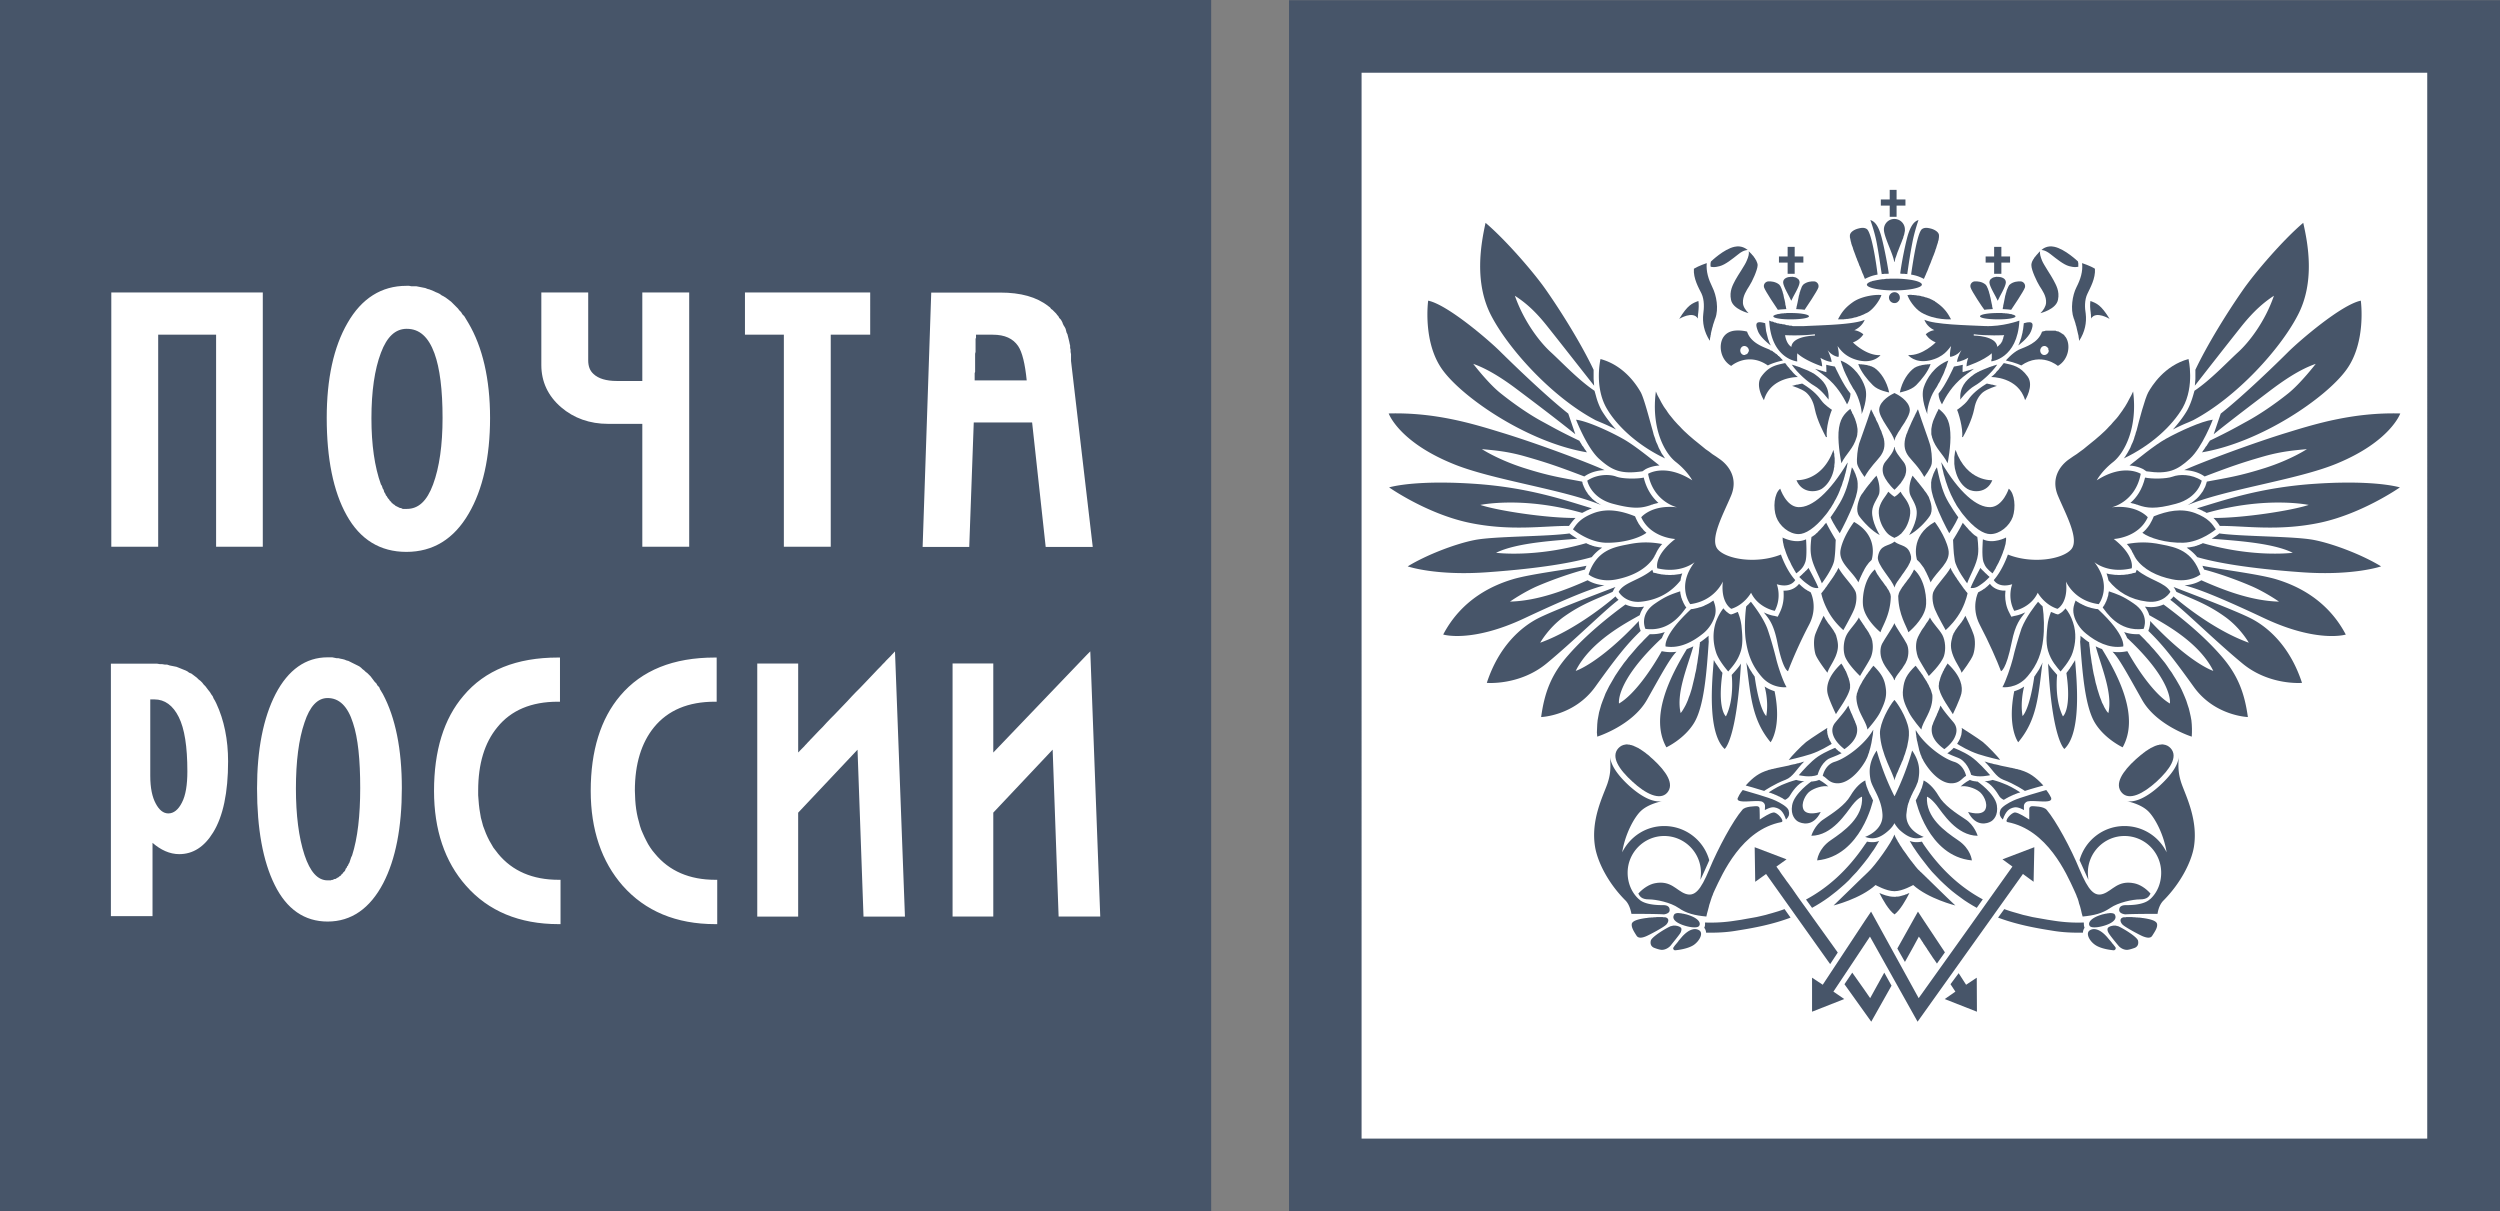 <svg xmlns="http://www.w3.org/2000/svg" width="600" height="290.683" xml:space="preserve"><rect width="100%" height="100%" fill="#808080" stroke="none"/><path fill="#475569" d="M0 290.639H290.68V-.001H0zM591.311.045H309.363v290.639h290.636V.044z"/><path fill="#FFF" d="M326.78 273.264h255.757V17.46H326.779zM26.615 159.276v60.598h9.99V202.28c1.954 1.696 4.105 2.714 6.409 2.714 3.3 0 6.015-1.738 8.145-5.213 2.39-3.867 3.583-9.577 3.583-17.048 0-5.213-.956-9.904-2.822-13.9l-.327-.654-.326-.542-.22-.542-.326-.434-.326-.542-.435-.542-.327-.435-.326-.434-.435-.434-.326-.435-.435-.434-.434-.327-.434-.434-.435-.327-.434-.327-.434-.326-.543-.216-.434-.326-.434-.216-.542-.215-.543-.22-.542-.218-.542-.215-.542-.108-.542-.108-.542-.108-.65-.215h-.542l-.65-.108h-.542l-.653-.108H26.615zm9.449 8.58h.976c2.52 0 4.476 1.456 5.862 4.236 1.39 2.78 2.065 7.079 2.065 13.032 0 3.214-.393 5.754-1.304 7.492-.868 1.737-1.998 2.606-3.256 2.606-1.216 0-2.217-.824-3.04-2.39-.824-1.52-1.303-3.712-1.303-6.624v-18.352zM261.668 156.33l-.823.823s-20.892 21.806-22.456 23.457v-21.372h-9.772v60.726h9.772v-24.933c.26-.302 12.812-13.598 14.248-15.116.086 2.213 1.431 40.05 1.431 40.05h9.991l-2.39-63.635zM214.015 157.157l-.045.087-.087.041-.087.132-.132.129-.173.174-.174.173-.22.22-.215.218-.26.26-.26.307-.307.302-.302.302-.306.348-.347.347-.39.39-.781.827-.824.868-.869.914-.91.956-.956.997-1 .998-.998 1.042-1 1.088-2.04 2.126-.998 1.043-.997 1-.956.998-.91 1-.91.915-.828.869-.782.823-.389.39-.347.392-.348.348-.306.347-.302.306-.26.306-.261.26-.26.26-.216.22-.174.174-.174.173-.132.174-.132.087-.087.132v-21.371h-9.82v60.725h9.817v-24.933c.26-.302 12.816-13.597 14.247-15.116.087 2.214 1.436 40.05 1.436 40.05h9.945l-2.39-63.645-.783.827zM157.199 204.893l-.608-.737-.521-.736-.522-.828-.434-.823-.434-.869-.393-.869-.393-.91-.302-.914-.26-.997-.261-.956-.22-1.042-.173-1.043-.132-1.088-.087-1.087-.045-1.13-.045-1.129c0-6.384 1.563-11.468 4.604-15.203 3.346-4.083 8.212-6.123 14.553-6.123h.476V157.81h-.476c-9.903 0-17.507 3.04-22.674 9.164-4.691 5.518-7.079 13.205-7.079 22.848 0 9.295 2.607 16.982 7.687 22.761 5.386 6.081 12.816 9.209 22.198 9.209h.477v-10.64h-.477c-6.16-.004-11.026-2.089-14.46-6.26zM78.632 157.758c-5.254 0-9.448 2.975-12.489 8.795-2.954 5.734-4.451 13.358-4.451 22.695 0 9.644 1.41 17.442 4.236 23.13 2.867 5.82 7.144 8.795 12.704 8.795 5.693 0 10.186-3.148 13.358-9.23 2.954-5.691 4.452-13.378 4.452-22.806 0-9.295-1.522-16.899-4.563-22.587l-.326-.542-.327-.543-.219-.542-.434-.434-.22-.434-.434-.435-.326-.434-.327-.434-.327-.435-.434-.434-.327-.327-.434-.327-.327-.326-.434-.327-.327-.327-.434-.326-.435-.22-.434-.215-.434-.215-.435-.215-.434-.22-.434-.218-.435-.108-.542-.219-.434-.108-.542-.107-.435-.108h-.434l-.542-.108-.542-.108h-1.078zm0 9.772c2.78 0 4.824 1.977 6.082 5.973 1.216 3.604 1.737 8.861 1.737 15.638 0 6.557-.608 12.01-1.953 16.18l-.219.434-.107.326-.108.327-.108.327-.108.326-.215.327-.108.327-.219.219-.107.326-.22.22-.107.326-.108.219-.215.215-.22.216-.107.215-.215.108-.108.215-.219.216-.215.107-.22.216-.218.108-.22.107-.107.108-.219.108h-.219l-.219.108-.215.107h-.22l-.218.108h-.765c-2.387 0-4.19-2.04-5.539-6.081-1.39-4.215-2.064-9.623-2.064-15.964 0-6.471.674-11.816 2.064-15.853 1.269-3.861 3.114-5.86 5.546-5.86zM119.54 204.893l-.26-.348-.306-.389-.567-.736-.476-.828-.48-.823-.434-.869-.389-.869-.347-.91-.348-.914-.26-.997-.261-.956-.174-1.042-.174-1.043-.128-1.088-.087-1.087-.087-1.13v-1.129c0-6.384 1.519-11.468 4.605-15.203 3.3-4.083 8.166-6.123 14.508-6.123h.52V157.81h-.52c-9.862 0-17.507 3.04-22.63 9.164-4.736 5.518-7.078 13.205-7.078 22.848 0 9.295 2.56 16.982 7.687 22.761 5.34 6.081 12.812 9.209 22.198 9.209h.476v-10.64h-.476c-6.217-.004-11.082-2.089-14.512-6.26zM26.712 70.195v61.028h11.252v-50.91h13.9v50.91h11.207V70.195zM97.526 68.6c-5.953 0-10.73 2.995-14.115 8.906-3.347 5.779-4.997 13.424-4.997 22.803 0 9.685 1.563 17.615 4.778 23.349 3.256 5.865 8.08 8.795 14.334 8.795 6.384 0 11.422-3.062 14.984-9.23 3.347-5.733 5.105-13.486 5.105-22.914 0-9.382-1.824-17.073-5.212-22.803l-.327-.542-.327-.542-.326-.542-.435-.435-.326-.542-.435-.434-.326-.434-.435-.435-.434-.434-.327-.327-.434-.434-.435-.327-.434-.327-.434-.326-.542-.327-.435-.219-.434-.326-.435-.22-.542-.218-.434-.216-.542-.219-.542-.219-.435-.107-.542-.22-.542-.107-.542-.108-.542-.107-.542-.108H98.72l-.542-.108h-.653zm.111 10.317c3.04 0 5.192 1.956 6.624 5.866 1.303 3.562 1.953 8.753 1.953 15.53 0 6.47-.761 11.88-2.28 15.964-1.477 3.996-3.517 5.862-6.297 5.862h-.98l-.219-.108-.219-.107h-.218l-.22-.108-.215-.108-.219-.108-.219-.107-.219-.108-.219-.219-.215-.108-.219-.215-.219-.108-.108-.219-.218-.215-.22-.22-.107-.218-.22-.219-.218-.327-.108-.219-.219-.218-.107-.327-.216-.327-.108-.219-.107-.434-.22-.327-.107-.326-.108-.327-.219-.327c-1.518-4.215-2.28-9.556-2.28-15.856 0-6.47.762-11.75 2.28-15.745 1.453-3.858 3.472-5.748 6.21-5.748zM178.79 70.195v10.119h9.337v50.909h11.252v-50.91h9.469V70.196zM154.158 91.434h-6.123c-2.519 0-4.43-.563-5.605-1.692-.869-.782-1.261-1.87-1.261-3.26v-16.29H129.92v17.42c0 3.996 1.606 7.425 4.733 10.119 3.082 2.651 6.908 3.996 11.294 3.996h8.208v29.492h11.252V70.191h-11.252v21.243zM223.495 70.23l-2.064 61.031h11.186s1.043-28.516 1.084-29.864h14.008c.132 1.261 3.256 29.864 3.256 29.864h11.294l-5.213-44.633V85.002l-.107-.542v-.543l-.108-.434v-.542l-.108-.434-.108-.543-.107-.434-.108-.434-.108-.435-.107-.434-.22-.434-.107-.435-.108-.434-.219-.435-.219-.326-.219-.435-.107-.326-.22-.435-.218-.326-.327-.327-.219-.434-.219-.22-.326-.434-.22-.218-.326-.327-.327-.327-.326-.219-.22-.326-.433-.327c-2.822-2.217-6.648-3.26-11.51-3.26h-16.6zm10.752 10.098h4.017c2.909 0 4.865.935 6.081 2.714 1.001 1.477 1.672 4.298 2.064 8.253H233.92V89.56l.108-.327V84.89l.108-.434v-3.152l.107-.219v-.757z"/><path fill="#475569" d="m397.409 93.953.39.91.479.87.476.91.566.956.303.434.347.476.306.48.347.48.39.475.389.48.389.476.434.48.476.52.48.48.48.521.52.522.567.52.563.522.608.521.654.563.65.522.694.563.695.563.737.608.827.566.782.608.869.563.869.608c2.126 1.477 4.562 4.563 2.738 8.862-1.825 4.343-5.213 10.425-3.173 12.815 2.043 2.388 9.25 3.604 15.162 1.258 0 0 1.261 3.736 3.433 6.123 0 0-1.043 2.04-4.43.998 0 0 1.26 3.085-.48 6.387 0 0-3.951-.695-5.692-4.344 0 0-1.564 2.867-4.733 3.864 0 0-2.607-1.345-2.04-6.557 0 0-1.911 4.65-7.819 5.431 0 0-3.388-4.298 1.043-10.077 0 0-3.215 2.821-8.949 1.477 0 0-.955-2.954 4.303-7.037 0 0-5.908-.26-8.167-5.213 0 0 2.474-3.082 8.6-2.39 0 0-5.688-1.262-6.95-8.038 0 0 4.084-2.607 10.6 1.563 0 0-1.13-2.171-3.865-4.343-2.741-2.075-6.043-8.114-4.868-16.976zM421.126 162.37l-.174-.216-.128-.216-.174-.219-.129-.218-.132-.216-.132-.215-.128-.174-.129-.216-.132-.219-.129-.218-.086-.216-.133-.215-.086-.174-.132-.216-.087-.218-.087-.22c1.042 8.254 1.39 13.814 5.82 19.158 0 0 2.739-3.562.956-12.25-.695-.218-1.564-.562-2.39-1.128 0 0 1.042 3.52.392 7.078 0-.003-1.609-1.178-2.78-9.473zM413.394 161.5l-.042-.041-.041-.087-.042-.087-.087-.042-.042-.087-.087-.086-.045-.087-.087-.087-.045-.087-.087-.129-.132-.173-.128-.22-.174-.218-.129-.216-.132-.215-.173-.216-.129-.218-.129-.174-.132-.216-.041-.128-.045-.087-.087-.087-.042-.087c-.39 4.778-1.65 17.375 2.606 21.33 0 0 2.867-2.13 3.91-20.503-.609 1.043-1.696 2.127-2.217 2.735 0 0 .695 5.82-1.39 9.945-.007-.006-2.092-1.615-.831-10.431zM403.358 171.144l.306-.393.302-.476.306-.521.306-.563.26-.567.261-.608.22-.65.26-.653.219-.695.215-.695.174-.695.174-.737.347-1.435.129-.695.173-.695.132-.695.087-.65.132-.65.087-.653.087-.608.087-.563.087-.521.042-.48.045-.476.045-.392.042-.174v-.174l.041-.174v-.26l.046-.087v-.344c.476-.306.997-.695 1.476-1.088.22-.174.393-.306.609-.521 0 .476 0 .955.041 1.435-.521 7.645-1.13 15.55-3.516 19.502-2.346 3.867-6.648 5.866-6.648 5.866-4.038-7.211.823-16.854 4.907-23.585a11.956 11.956 0 0 0 1.563-.654c-1.48 5.164-4.173 11.287-3.044 16.024zM393.326 149.032v.608l.045.129v.26l.042.042V150.287l.041.087v.128l.046.045v.129l.045.045v.129l.041.045c.042.087.087.302.174.521-3.388 3.26-5.907 6.47-10.9 13.42-5.04 6.992-12.99 7.253-12.99 7.253.781-5.647 2.303-10.123 6.557-14.901 4.215-4.82 9.688-9.209 13.684-12.117 1.043.48 2.388.782 4.084.566.086 0 .26-.045.392-.045-.521.695-.868 1.39-1.042 2.043-3.04 1.738-11.815 6.21-15.377 13.379-.004.01 5.556-1.73 15.158-11.982zM387.026 142.04l.347-.65c.087-.173.216-.347.348-.52-3.302 1.26-14.943 5.646-18.724 7.6-3.735 1.956-9.208 6.386-12.162 15.421 0 0 7.864.695 14.38-4.691 6.47-5.341 14.028-12.857 17.246-15.245a4.165 4.165 0 0 1-.74-.823s-8.775 7.777-18.07 11.12c0 0 1.998-3.562 5.646-6.21 4.476-3.18 7.82-4.222 11.729-6.002zM380.381 136.696l.042-.087.045-.129.045-.128.042-.087.042-.129.045-.132.045-.045v-.045l.042-.045.042-.087c-3.865.824-13.466 1.953-17.765 3.26-4.302 1.303-12.034 4.472-16.638 13.25 0 0 6.776 2.085 19.505-3.91 12.77-5.994 16.767-7.255 19.2-7.905-1.957-.132-3.347-.782-4.042-1.217-5.08 2.26-11.856 4.952-18.633 5.126 0 0 3.343-2.346 6.818-3.822 3.823-1.61 7.993-3.041 11.165-3.868zM380.687 130.354l.216.129.215.086.216.087.26.132.216.042.215.087.216.087.218.045.22.087.26.045.219.045.26.045.13.046h.128l.132.045h.26l.174.045h.129l.132.045c-.869.567-1.696 1.303-2.478 2.259-4.517 1.303-12.162 2.693-24.801 3.607-12.642.956-19.373-1.39-19.373-1.39 4.385-2.693 11.422-5.432 16.159-6.342 4.778-.914 17.246-.782 22.674-1.564.087.087.782.608 1.87 1.262-4.65.434-14.422.868-19.506 3.388.004-.014 9.345 1.244 21.64-2.318zM379.728 123.102l.129-.087.132-.045.128-.087.129-.042.132-.087.132-.045.129-.087.173-.087.129-.045.132-.087.174-.045.173-.087.129-.087.174-.041.174-.087.173-.046c-6.387-1.91-15.161-5.038-28.363-5.907-9.688-.65-16.725-.087-20.329.869 0 0 8.817 6.213 18.94 8.427 10.077 2.172 18.285.782 24.237.823.435-.608.87-1.216 1.564-1.911-6.992.042-18.678-1.738-22.848-3.128.003.007 10.168-2.164 24.457 1.919zM379.728 115.585v.091l.045.041v.087l.042.087v.129l.042.132.045.132.087.173.041.132.087.22.087.173.087.174.087.219.132.219.129.219.128.219.174.215.132.26.174.22.215.219.216.26.219.22.215.26.26.219.261.215.303.219.305.26.348.174.302.22.39.215.392.174c-8.993-3.91-26.716-6.169-36.185-10.165-12.858-5.3-15.203-11.989-15.203-11.989 11.12-.305 20.11 2.433 27.018 4.563 8.166 2.474 20.502 7.079 24.801 9.035-1.609.045-3.388.48-4.865 1.522-6.036-2.3-8.861-3.301-14.376-4.865-4.302-1.216-7.517-1.435-10.21-1.696 0 0 3.823 2.52 10.078 4.518 6.224 1.977 8.917 2.325 13.997 3.28zM379.033 105.768l.045.045.042.087.042.087.045.045.045.087.042.087.041.087.087.087.042.087.042.087.087.128.041.087.132.219.174.174.129.215.132.174.041.132.087.087.042.087.087.087.045.087.087.086.045.087.045.087.042.045.042.087.045.045.045.087c-14.206-2.39-29.843-13.118-34.663-19.807-4.82-6.645-3.434-16.593-3.434-16.593 4.692.955 14.856 9.73 17.462 12.378 2.648 2.606 10.64 10.383 16.16 14.727l1.692 4.951c-4.692-3.777-10.293-7.992-13.814-10.64-2.693-2.04-6.73-4.865-10.685-6.255 0 0 3.648 4.778 6.647 7.124 3.434 2.738 6.905 5.084 9.772 6.647 2.572 1.38 3.875 2.207 9.042 4.681z"/><path fill="#475569" d="m419.083 145.557.086-.087.087-.087.042-.045.087-.087.087-.087.087-.041.045-.087.087-.045.045-.087.087-.087.041-.045.087-.087.046-.045.086-.087.046-.045.086-.087c.654.869 2.822 3.607 3.91 6.342.823 2.304 1.696 5.473 2.13 7.252.434 1.87 1.696 5.602 2.52 6.905 0 0-3.476.48-6.04-2.561-2.52-2.909-3.347-5.863-3.781-8.903-.306-2.38-.174-5.682.129-7.899zM413.61 145.995l.086.087.042.087.087.045.042.087.041.087.087.041.042.042.042.087.086.042.042.041.042.046.045.086.087.042.042.045h.041l.045.045.046.042.041.042.042.045h.045v.045h.045l.042.042h.042v.042h.045v.041h.045v.045l.521.22.476-.133c.435-.173.828-.347 1.175-.476.521 1.349.695 2.044.869 3.26.128 1.564.476 4.041-.129 6.081-.736 2.478-2.217 3.955-3.04 4.952 0 0-2.26-2.52-2.909-4.56-.695-2.126-.91-4.645-.087-7.21.487-1.39 1.223-2.651 1.831-3.388zM405.836 146.21l.215-.045h.216l.174-.045.215-.042.39-.086.392-.087.393-.129.389-.087.347-.132.348-.128.302-.174.306-.129.347-.173.261-.133.302-.173.26-.174.262-.174.26-.174c.306.782.74 1.912.435 3.43-.39 1.564-1.436 3.347-3 4.563-2.345 1.87-5.43 3.604-8.902 3.04.007 0-.775-2.564 6.088-8.948zM403.23 141.908l.045.22v.218l.045.174.042.219.041.174.046.173.045.22.041.173.087.174.045.132.042.174.087.173.045.132.087.133.042.128.045.132.087.129.042.132.045.087.087.087.041.128.045.087.046.045.041.087.042.087.045.042.045.045.042.045.042.045v.045h.045v.045c-.824.956-3.736 5.95-9.817 5.126 0 0-1.65-3.433 2.39-6.126 2.732-1.884 4.077-2.231 5.947-2.885zM403.75 137.61l-.301.087-.303.087-.347.045-.348.045-.347.045-.348.045h-.389l-.39.042h-.392l-.434-.042h-.39l-.215-.045h-.215l-.261-.045h-.215l-.216-.045-.219-.045-.215-.046-.26-.045-.216-.045-.261-.087-.695-.128-.219-.695c-3.082 2.564-6.818 2.995-8.08 5.299 0 0 1.564 2.867 5.602 2.346 4.042-.48 7.083-2.346 9.254-5.08.028-.39.202-1.13.42-1.693zM396.756 134.048l.087-.174.132-.174.086-.173.087-.22.129-.173.087-.215.128-.22.087-.218.132-.22.129-.26.087-.128.087-.087.045-.132.087-.132.087-.129.086-.087.087-.132.087-.128.132-.13.087-.128.132-.132.087-.087c-2.693-.48-5.08-.566-8.211.087-3.736.695-7.559 1.564-9.47 7.211 0 0 2.388 2.085 6.776 1.175 3.65-.737 6.864-2.346 8.73-4.994zM395.15 127.88l-.174-.174-.173-.129-.174-.173-.174-.174-.132-.174-.174-.219-.173-.173-.129-.174-.174-.22-.128-.218-.174-.219-.132-.219-.132-.26-.129-.22-.128-.26-.132-.26-.303-.696c-3.214-1.303-6.602-1.998-9.903-.782-3.302 1.258-4.17 2.694-4.997 3.91 0 0 3.648 3.082 7.863 3.214 4.212.094 8.076-1.122 9.772-2.38zM396.148 121.232l.086-.045.129-.042.087-.045h.128l.087-.042.132-.045.087-.045.132-.045h.132l.129-.045.128-.046h.087l.129-.045.132-.045h.132l.129-.045c-1.39-1.258-2.822-3.17-3.52-6.081-1.477.347-5.04.347-6.558-.22-1.564-.607-4.604-.653-6.995.956 0 0 .782 4.129 6.168 5.56 5.087 1.363 6.954 1.015 9.039.32zM394.195 113.111l.695-.48c.086-.041 1.303-.781 3.388-.913-1.738-1.345-5.908-4.82-8.82-6.43-3.17-1.778-8.468-4.211-11.207-4.562 0 0 2.565 6.644 5.473 9.34 3.086 2.784 5.213 3.827 10.47 3.045zM399.623 110.025l-.216-.306-.215-.347-.261-.348-.219-.347-.174-.393-.215-.389-.216-.393-.173-.434-.174-.434-.216-.435-.173-.434-.132-.48-.174-.476-.174-.48-.128-.52-.129-.48c-.653-2.259-2.043-7.732-2.867-9.209-.823-1.435-3.822-6.384-9.643-7.95 0 0-1.522 6.47 1.39 11.682 2.512 4.441 7.68 9.133 14.109 12.173zM431.985 140.345l.174.132.129.128.132.132.128.087.132.132.129.087.132.132.129.087.132.087.173.132.087.045.087.045.087.045.087.087.087.046.087.045.132.041.086.087.087.045.129.046.129.087.086.045s1.87 3.562-.389 7.818c-2.259 4.3-4.128 8.688-5.039 11.12 0 0-1.216-.173-2.56-6.904-.911-4.518-2.04-5.692-3.257-7.211 1.303.65 2.346.824 2.478.824l.869.219.434-.87a9.127 9.127 0 0 0 .997-4.214c0-.435 0-.824-.045-1.175 2.085.087 3.215-.997 3.649-1.519.042-.086.087-.086.087-.128l.215.24z"/><path fill="#475569" d="M382.466 88.915v2.049l.129 1.606c-3.475-4.389-7.6-9.685-11.51-14.595-2.692-3.343-4.951-5.34-7.516-6.995 2.172 6.21 5.995 11.165 8.688 13.598 2.693 2.474 6.602 6.644 10.425 9.208l.347 1.217a15.404 15.404 0 0 0 1.345 3.475 29.708 29.708 0 0 0 3.475 4.604 48.597 48.597 0 0 0-3.649-1.692l-1.216-.521c-10.47-5.515-20.895-17.07-25.062-25.062-4.211-8.038-2.477-17.33-1.39-22.327 4.779 4.041 11.687 11.989 14.64 16.29 3.695 5.3 8.386 12.858 11.294 18.985v.16zM529.588 123.102l-.129-.087-.087-.045-.128-.087-.132-.042-.129-.087-.173-.045-.133-.087-.128-.087-.132-.045-.174-.087-.128-.045-.174-.087-.174-.087-.174-.041-.173-.087-.174-.046c6.429-1.91 15.203-5.038 28.453-5.907 9.685-.65 16.635-.087 20.284.869 0 0-8.862 6.213-18.939 8.427-10.078 2.172-18.289.782-24.283.823a10.683 10.683 0 0 0-1.519-1.911c6.992.042 18.633-1.738 22.848-3.128-.003.007-10.168-2.164-24.502 1.919zM529.633 115.585v.091l-.045.041v.087l-.042.087-.045.129v.132l-.087.132-.042.173-.045.132-.087.22-.086.173-.087.174-.132.219-.087.219-.129.219-.132.219-.174.215-.173.26-.174.22-.174.219-.219.26-.215.22-.26.26-.262.219-.26.215-.26.219-.348.26-.303.174-.347.22-.348.215-.389.174c8.99-3.91 26.67-6.169 36.227-10.165 12.816-5.3 15.162-11.989 15.162-11.989-11.12-.305-20.155 2.433-27.06 4.563-8.125 2.474-20.458 7.079-24.801 9.035 1.65.045 3.433.48 4.906 1.522 6.04-2.3 8.862-3.301 14.335-4.865 4.343-1.216 7.513-1.435 10.21-1.696 0 0-3.782 2.52-10.037 4.518-6.261 1.977-8.955 2.325-13.99 3.28zM530.328 105.768v.045l-.045.087-.045.087-.042.045-.087.087-.042.087-.045.087-.041.087-.087.087-.045.087-.129.219-.132.219-.174.173-.128.216-.132.173-.042.133-.087.086-.042.087-.087.087-.045.087-.087.087-.041.087-.046.087-.041.045-.045.087-.087.045-.042.087c14.202-2.391 29.84-13.118 34.663-19.808 4.865-6.644 3.475-16.593 3.475-16.593-4.691.956-14.855 9.73-17.503 12.378-2.607 2.606-10.6 10.383-16.114 14.727l-1.696 4.952c4.691-3.777 10.297-7.993 13.768-10.64 2.735-2.04 6.69-4.866 10.731-6.256 0 0-3.694 4.779-6.648 7.124-3.433 2.739-6.95 5.084-9.817 6.648-2.522 1.376-3.867 2.203-8.993 4.677zM526.895 88.915v2.046l-.132 1.606c3.433-4.39 7.558-9.685 11.467-14.595 2.735-3.343 4.994-5.341 7.513-6.995-2.13 6.21-5.952 11.165-8.646 13.597-2.693 2.474-6.602 6.644-10.425 9.209l-.347 1.216c-.348 1.175-.782 2.346-1.39 3.475-.91 1.564-2.085 3.086-3.433 4.605a41.949 41.949 0 0 1 3.648-1.693l1.175-.52c10.47-5.516 20.895-17.07 25.062-25.063 4.302-8.037 2.519-17.33 1.39-22.327-4.778 4.042-11.642 11.99-14.595 16.291-3.69 5.3-8.382 12.858-11.294 18.984v.164zM395.887 152.247l-.434.434-.435.434-.48.48-.475.521-.522.521-.521.563-.521.608-.521.609-.563.653-.563.65-.522.695-.563.695-.52.736-.564.782-.521.782-.521.782-.476.827-.476.824-.48.827-.434.868-.435.87-.347.913-.348.869-.347.956-.26.91-.261.914-.174.956-.174.955-.087.956-.042.997-.041.956.087 1s8.427-2.65 11.943-8.86c3.475-6.169 5.605-10.123 7.082-11.513a9.799 9.799 0 0 1-2.78 0l-.782-.129c-2.171 3.91-6.428 10.338-10.25 12.555 0 0-.957-5.212 10.296-15.724.173-.435.389-.91.695-1.435-1.043.389-2.172.563-3.52.52M511.952 93.953l-.434.91-.48.87-.476.91-.563.956-.302.434-.306.476-.347.48-.348.48-.347.475-.393.48-.434.476-.435.48-.434.52-.476.48-.48.521-.521.522-.566.52-.563.522-.609.521-.65.563-.65.522-.694.563-.695.563-.737.608-.782.566-.823.608-.87.563-.868.608c-2.172 1.477-4.563 4.563-2.738 8.862 1.824 4.343 5.212 10.425 3.169 12.815-2.04 2.388-9.296 3.604-15.203 1.258 0 0-1.258 3.736-3.388 6.123 0 0 1.042 2.04 4.43.998 0 0-1.261 3.085.476 6.387 0 0 3.955-.695 5.647-4.344 0 0 1.564 2.867 4.733 3.864 0 0 2.648-1.345 2.044-6.557 0 0 1.91 4.65 7.86 5.431 0 0 3.388-4.298-1.042-10.077 0 0 3.169 2.821 8.948 1.477 0 0 .91-2.954-4.302-7.037 0 0 5.907-.26 8.166-5.213 0 0-2.52-3.082-8.642-2.39 0 0 5.692-1.262 6.95-8.038 0 0-4.084-2.607-10.557 1.563 0 0 1.129-2.171 3.867-4.343 2.693-2.075 5.995-8.114 4.865-16.976zM488.235 162.37l.174-.216.132-.216.129-.219.173-.218.132-.216.13-.215.128-.174.132-.216.128-.219.087-.218.132-.216.087-.215.129-.174.087-.216.086-.218.087-.22c-.997 8.254-1.348 13.814-5.82 19.158 0 0-2.694-3.562-.956-12.25a7.935 7.935 0 0 0 2.39-1.128s-.997 3.52-.392 7.078c.004-.003 1.609-1.178 2.825-9.473zM495.925 161.5l.087-.041.046-.087.041-.087.045-.042.087-.087.042-.086.087-.087.045-.087.087-.087.042-.129.173-.173.129-.22.132-.218.174-.216.128-.215.132-.216.129-.218.132-.174.129-.216.086-.128.042-.087.045-.087.046-.087c.389 4.778 1.65 17.375-2.565 21.33 0 0-2.909-2.13-3.91-20.503.609 1.043 1.696 2.127 2.172 2.735 0 0-.695 5.82 1.39 9.945 0-.006 2.13-1.615.827-10.431zM506.003 171.144l-.347-.393-.303-.476-.306-.521-.26-.563-.303-.567-.215-.608-.26-.65-.22-.653-.215-.695-.219-.695-.174-.695-.219-.737-.302-1.435-.174-.695-.132-.695-.128-.695-.087-.65-.129-.65-.087-.653-.087-.608-.086-.563-.087-.521-.045-.48-.042-.476-.045-.392-.042-.174v-.174l-.045-.174v-.26l-.042-.087v-.344c-.521-.306-.997-.695-1.477-1.088-.219-.174-.434-.306-.608-.521 0 .476 0 .955-.087 1.435.563 7.645 1.175 15.55 3.562 19.502 2.346 3.867 6.648 5.866 6.648 5.866 4.038-7.211-.824-16.854-4.952-23.585a11.667 11.667 0 0 1-1.522-.654c1.428 5.164 4.121 11.287 3.037 16.024zM516.035 149.032v.608l-.045.129v.26l-.041.042v.17l-.046.046v.17l-.041.045v.129l-.046.045v.174l-.041.045c-.045.087-.087.302-.174.521 3.388 3.26 5.908 6.47 10.901 13.42 4.994 6.992 12.99 7.253 12.99 7.253-.782-5.647-2.346-10.123-6.603-14.901-4.215-4.82-9.685-9.209-13.64-12.117-1.042.48-2.387.782-4.082.566-.174 0-.261-.045-.39-.045.522.695.87 1.39 1.043 2.043 2.995 1.738 11.815 6.21 15.377 13.379 0 .01-5.56-1.73-15.162-11.982zM522.336 142.04l-.348-.65a3.484 3.484 0 0 0-.347-.52c3.26 1.26 14.897 5.646 18.678 7.6 3.78 1.956 9.209 6.386 12.162 15.421 0 0-7.864.695-14.334-4.691-6.474-5.341-14.029-12.857-17.288-15.245.347-.26.608-.563.782-.823 0 0 8.774 7.777 18.07 11.12 0 0-1.999-3.562-5.692-6.21-4.431-3.18-7.778-4.222-11.683-6.002zM528.98 136.696l-.045-.087-.042-.129-.045-.128-.087-.087-.042-.129-.045-.132-.042-.087-.045-.128c3.823.823 13.466 1.953 17.764 3.26 4.257 1.303 12.034 4.472 16.639 13.25 0 0-6.777 2.085-19.547-3.91-12.726-5.994-16.722-7.256-19.154-7.905 1.952-.132 3.346-.782 4.037-1.217 5.084 2.26 11.857 4.952 18.637 5.126 0 0-3.346-2.346-6.863-3.822-3.778-1.616-7.948-3.048-11.12-3.875zM528.677 130.354l-.215.129-.219.086-.26.087-.22.132-.215.042-.219.087-.215.087-.216.045-.219.087-.26.045-.216.045-.26.045-.261.046-.129.045h-.305l-.129.045h-.132l-.174.045a11.019 11.019 0 0 1 2.52 2.259c4.475 1.303 12.12 2.693 24.76 3.607 12.638.956 19.372-1.39 19.372-1.39-4.389-2.693-11.422-5.432-16.159-6.342-4.733-.914-17.2-.782-22.674-1.564-.087.087-.695.608-1.824 1.262 4.604.434 14.42.868 19.46 3.388-.004-.014-9.3 1.244-21.59-2.318z"/><path fill="#475569" d="m490.233 145.557-.132-.174-.086-.045-.087-.087-.087-.087-.042-.041-.087-.087-.045-.045-.087-.087-.042-.087-.086-.045-.046-.087-.086-.045-.046-.087-.087-.045-.041-.087c-.695.869-2.867 3.607-3.955 6.342-.782 2.304-1.696 5.473-2.085 7.252-.476 1.87-1.737 5.602-2.52 6.905 0 0 3.434.48 5.995-2.561 2.52-2.909 3.434-5.863 3.781-8.903.306-2.38.219-5.682-.129-7.899zM495.707 145.995l-.042.087-.087.087-.045.045-.042.087-.087.087-.045.041-.042.042-.087.087-.045.042-.041.041-.046.046-.086.086-.042.042-.045.045h-.042l-.045.045-.042.042-.042.042-.045.045h-.045l-.042.045h-.041l-.046.042-.041.042h-.045v.041h-.087v.045l-.435.22-.52-.133c-.394-.173-.783-.347-1.175-.476-.48 1.349-.695 2.044-.827 3.26-.174 1.564-.477 4.041.132 6.081.736 2.478 2.171 3.955 2.995 4.952 0 0 2.3-2.52 2.909-4.56.695-2.126.955-4.645.086-7.21-.43-1.39-1.167-2.651-1.82-3.388zM503.525 146.21l-.215-.045h-.216l-.218-.045-.216-.042-.393-.086-.389-.087-.389-.129-.348-.087-.347-.132-.348-.128-.347-.174-.302-.129-.303-.173-.305-.133-.261-.173-.306-.174-.26-.174-.216-.174c-.302.782-.782 1.912-.434 3.43.347 1.564 1.435 3.347 2.995 4.563 2.304 1.87 5.428 3.604 8.861 3.04-.003 0 .82-2.564-6.043-8.948zM506.132 141.908l-.042.22-.045.218-.042.174v.219l-.045.174-.042.173-.087.22-.045.173-.042.174-.045.132-.087.174-.041.173-.046.132-.086.133-.046.128-.086.132-.042.129-.045.132-.087.087-.042.087-.045.128-.042.087-.087.045-.045.087-.042.087-.045.042v.045l-.041.045-.046.045v.045h-.041v.045c.782.956 3.735 5.95 9.817 5.126 0 0 1.609-3.433-2.433-6.126-2.735-1.884-4.038-2.231-5.907-2.885zM505.569 137.61l.302.087.347.087.348.045.347.045.348.045.347.045h.39l.389.042h.39l.433-.042h.393l.435-.045.218-.045h.261l.216-.045.215-.045.219-.046.26-.045.216-.045.219-.087.695-.128.26-.695c3.083 2.564 6.818 2.995 8.08 5.299 0 0-1.564 2.867-5.605 2.346-4.038-.48-7.079-2.346-9.25-5.08-.084-.39-.258-1.13-.473-1.693zM512.606 134.048l-.046-.087-.041-.087-.132-.174-.087-.173-.087-.22-.129-.173-.087-.215-.128-.22-.132-.218-.087-.22-.129-.26-.087-.128-.086-.087-.046-.132-.086-.132-.087-.129-.087-.087-.087-.132-.087-.128-.132-.13-.087-.128-.128-.132-.087-.087c2.648-.48 5.08-.566 8.208.087 3.735.695 7.558 1.564 9.469 7.211 0 0-2.432 2.085-6.776 1.175-3.649-.737-6.905-2.346-8.73-4.994zM514.17 127.88l.173-.174.174-.129.174-.173.173-.174.174-.174.174-.219.132-.173.174-.174.128-.22.174-.218.132-.219.129-.219.132-.26.128-.22.129-.26.132-.26.302-.696c3.256-1.303 6.603-1.998 9.904-.782 3.301 1.258 4.17 2.694 4.993 3.91 0 0-3.648 3.082-7.818 3.214-4.212.094-8.121-1.122-9.814-2.38zM513.21 121.232l-.215-.087-.129-.045h-.087l-.132-.042-.087-.045-.128-.045-.132-.045h-.129l-.087-.045-.128-.046h-.132l-.129-.045-.132-.045h-.129l-.132-.045c1.477-1.258 2.822-3.17 3.52-6.081 1.564.347 5.04.347 6.603-.22 1.564-.607 4.605-.653 6.992.956 0 0-.782 4.129-6.21 5.56-5.042 1.363-6.954 1.015-8.997.32zM515.125 113.111l-.695-.48c-.087-.041-1.303-.781-3.347-.913 1.738-1.345 5.866-4.82 8.775-6.43 3.214-1.778 8.514-4.211 11.207-4.562 0 0-2.52 6.644-5.473 9.34-3.041 2.784-5.168 3.827-10.467 3.045zM509.693 110.025l.261-.306.219-.347.215-.348.22-.347.215-.393.215-.389.22-.393.173-.434.174-.434.215-.435.174-.434.174-.48.128-.476.174-.48.132-.52.174-.48c.563-2.259 1.998-7.732 2.822-9.209.823-1.435 3.822-6.384 9.643-7.95 0 0 1.522 6.47-1.39 11.682-2.558 4.441-7.729 9.133-14.158 12.173zM477.376 140.345l-.174.132-.132.128-.128.132-.133.087-.128.132-.132.087-.129.132-.128.087-.174.087-.174.132-.045.045-.087.045-.087.045-.087.087-.128.046-.087.045-.087.041-.087.087-.128.045-.087.046-.132.087-.129.045s-1.824 3.562.39 7.818c2.258 4.3 4.17 8.688 5.08 11.12 0 0 1.216-.173 2.564-6.904.91-4.518 2.085-5.692 3.26-7.211-1.348.65-2.39.824-2.478.824l-.869.219-.434-.87c-.823-1.521-1.042-2.998-1.042-4.214 0-.435.045-.824.086-1.175-2.085.087-3.256-.997-3.648-1.519-.045-.086-.045-.086-.132-.128l-.174.24z"/><path fill="#475569" d="m513.474 152.247.435.434.434.434.476.48.476.521.521.521.477.563.566.608.521.609.567.653.52.65.567.695.563.695.522.736.52.782.567.782.476.782.522.827.476.824.476.827.434.868.39.87.392.913.347.869.303.956.302.91.219.914.215.956.174.955.087.956.042.997v.956l-.042 1s-8.472-2.65-11.944-8.86c-3.475-6.169-5.605-10.123-7.078-11.513.91.132 1.866.132 2.78 0l.782-.129c2.172 3.91 6.387 10.338 10.21 12.555 0 0 .997-5.212-10.252-15.724a7.849 7.849 0 0 0-.737-1.435c1.043.389 2.214.563 3.562.52M448.057 68.329v-.087l.042-.087.045-.045.042-.087.087-.045.087-.087.086-.045.129-.087.132-.046.129-.086.173-.046.174-.045.174-.087.215-.045.22-.042.215-.045.219-.045.215-.042.26-.045.261-.045.261-.045.302-.042.26-.045h.303l.306-.045.302-.045H453.346l.303-.045h1c3.65 0 6.603.65 6.603 1.435 0 .736-2.954 1.39-6.603 1.39-3.638.017-6.592-.633-6.592-1.37zM425.598 75.928v-.045l.042-.045v-.042l.042-.045.045-.042.087-.045h.041l.087-.045.087-.045.087-.045h.087l.132-.045.129-.046.086-.045h.174l.132-.045h.129l.174-.042.173-.045h.129l.174-.045h.389l.174-.045h.392l.216-.045h1.084c2.3 0 4.257.347 4.257.782 0 .434-1.957.736-4.257.736-2.38.021-4.292-.281-4.292-.716zM455.963 71.37V71.674l-.042.045v.087l-.045.045v.087l-.045.045v.045l-.042.046-.042.086-.045.046-.041.045-.046.045-.041.045-.045.045-.042.046-.045.045-.042.045-.045.042h-.042l-.087.041-.045.045h-.042l-.087.046h-.132l-.041.041h-.219c-.695 0-1.303-.563-1.303-1.344 0-.654.608-1.262 1.303-1.262a1.264 1.264 0 0 1 1.303 1.237zM447.578 66.939l-.216-.522-.174-.476-.215-.434-.174-.476-.173-.435-.174-.476-.22-.434-.128-.393-.173-.434-.174-.393-.129-.392-.174-.39-.132-.392-.128-.348-.129-.347-.132-.348-.128-.347-.087-.303-.087-.305-.132-.306-.087-.26-.087-.262-.042-.26-.086-.26-.046-.22-.041-.215-.046-.22-.041-.173-.042-.174v-.434c.042-.782.956-1.348 1.824-1.609.91-.26 1.651-.347 2.26.087 1.129.91 2.213 7.947 2.56 10.905-1.09.218-1.744.392-3.047 1.046zM451.62 65.806l.086-.045h.302l.22-.046h.649l.434-.045c-.392-2.822-1.348-7.471-1.91-9.337-.567-1.87-1.304-3.17-2.52-3.52 0 0 .955 2.564 1.477 5.212.52 2.659.868 5.261 1.261 7.78zM444.624 75.188l.26-.045.216-.087.215-.087.22-.087.215-.086.26-.133.216-.086.219-.132.215-.132.174-.13.219-.131.215-.132.174-.129.216-.132.173-.128.174-.174.174-.132.132-.129.174-.132.132-.087.128-.128.132-.129.129-.087.132-.128.087-.087.087-.045.041-.087.087-.087.042-.042h.045v-.045c-3.902.57-4.903 3.176-4.903 3.176z"/><path fill="#475569" d="m448.273 74.973-.348.174-.302.132-.306.173-.347.132-.306.132-.303.129-.347.087-.302.128-.306.087-.303.045-.302.087-.306.087-.26.045-.303.042-.26.045-.26.045h-.261l-.216.046h-.215l-.22.045h-1.389c.736-1.348 1.435-2.606 3.52-4.083 2.127-1.522 5.56-1.912 6.905-1.738-.31 1.032-1.7 3.204-3.263 4.16zM447.526 76.745c-2.52 1.175-10.339 1.303-14.554 1.522h-2.713l-.327-.108h-.435l-.326-.107h-.327l-.327-.108-.326-.108h-.327l-.327-.108h-.326l-.327-.107h-.215l-.327-.108-.216-.108h-.212l-.218-.107-.216-.108h-.327l-.107-.108h-.108l-.219-.108h-.108c.48 9.21 6.735 9.776 6.735 9.776-.087-.737 0-1.957 0-1.957 1.953 1.825 5.973 3.148 5.973 3.148a6.686 6.686 0 0 0-.434-2.064c1.696.998 2.714.977 2.714.977-.174-1.303-.976-2.822-.976-2.822 1.174 1.519 2.606 1.63 2.606 1.63.26-.737-.22-2.606-.22-2.606.609.736 1.738 2.693 5.213 3.475 3.562.736 5.105-1.303 5.105-1.303-3.388.218-6.623-3.041-6.623-3.041 1.824-.695 2.498-1.953 2.498-1.953-1.087-.914-2.171-.977-2.171-.977 1.994-.927 2.495-2.512 2.495-2.512zm-11.948 3.475v.327s-5.427.02-5.646 2.714c-.87-.567-1.304-1.606-1.522-2.822.003 0 3.87.215 7.168-.219zM423.645 77.579l.042.393.045.347.042.393.045.347.042.39.087.347.086.348.087.347.087.348.087.347.087.302.132.306.087.306.132.306.129.26.132.261s-2.475-1.824-3.083-3.43c-.611-1.612-.785-2.658 1.734-1.918zM416.358 79.351c-1.074.118-2.064.563-2.714 1.519-1.261 1.87-.803 5.431 1.845 6.95 0 0 3.976-3.454 8.796-.108 0 0 1.063-.629 3.582-1.195v-.108h-.107v-.108l-.108-.107-.108-.108h-.107v-.108l-.108-.108-.108-.107-.108-.108-.107-.108-.108-.108h-.115l-.107-.218h-.108l-.108-.22h-.108l-.107-.107-.216-.108-.108-.108-.107-.107-.216-.108-.107-.108-.108-.107-.22-.108h-.117l-.216-.108-.107-.108c-1.477-.65-4.518-1.563-5.428-4.343-.699-.185-1.86-.348-2.937-.23zm2.283 3.69c.567 0 1.088.522 1.088 1.088v.216h-.108v.215h-.107v.216h-.108v.107h-.108v.108h-.215v.108H418.857l-.108.108h-.108c-.563 0-.976-.522-.976-1.088-.004-.556.41-1.077.976-1.077zM428.423 87.135l.042.045.045.042v.045h.042l.045.087.042.045.087.087.045.132.087.087.087.087.087.129.086.132.132.087.087.132.129.128.087.174.132.129.26.26.216.26.26.307.13.132.131.128.129.132.132.129.128.087.129.132.132.087.129.128s-6.516-.087-8.122 5.56c0 0-2.217-3.475-.608-5.692 1.738-2.394 3.389-2.738 5.692-3.218z"/><path fill="#475569" d="m435.547 88.48.045.045h.087l.042.045h.132l.087.046.087.045h.087l.128.042.087.045h.132l.087.045.132.045.216.042.218.087.261.041.087.046.129.045.086.045h.129l.087.045.087.045h.087l.086.045h.087l.087.046s0-1.217-.041-1.78c.65.129 1.39.348 2.085.435 0 0 2.085 4.604 3.735 6.47 0 0 .087 1.088-.823 2.606 0 0-1.217-2.693-3.302-4.951-1.178-1.234-1.96-1.887-4.434-3.625zM430.029 87.524h.045l.087.046h.129l.086.045.132.042.129.045.174.045.132.042.174.086.173.042.174.045.219.087.174.045.215.087.174.087.215.087.435.174.434.174.435.173.389.174.215.132.22.087.173.087.215.128.174.087.174.087.174.129.128.087c2.043 1.476 3.433 3.127 3.215 6.036 0 0-1.61-2.3-3.434-3.343-1.425-.786-4.03-3.044-5.38-5.043zM430.074 66.414h.132l.045.045h.216l.087.045h.132l.087.045h.086l.042.046h.087l.087.045.087.045.041.042.087.045.045.045.087.045.042.045.087.045.045.046.042.045.045.087.042.045.045.087.042.041v.091l.045.041v.136l.041.045v.136c0 .997-1.563 3.388-1.998 4.43-.434-1.042-1.953-3.43-1.953-4.43 0-1.001 1.171-1.303 1.78-1.303h.347zM428.726 74.19l-.042-.173-.045-.128v-.174l-.042-.174-.045-.174-.042-.173-.045-.22v-.173l-.042-.219-.045-.215-.087-.435-.128-.434-.087-.48-.087-.434-.087-.216-.045-.219-.042-.173-.087-.22-.041-.173-.087-.174-.045-.173-.087-.174-.087-.174-.042-.129-.087-.132-.087-.132-.086-.087-.046-.086c-.868-.74-2.085-.827-2.648-.782-.608.045-1.261.653-.997 1.477s2.954 4.865 3.301 5.34c.605-.08.473-.08 2.037-.166zM431.071 74.19l.042-.173.045-.128v-.174l.042-.174.045-.174.042-.173.045-.22.042-.173.045-.219.042-.215.086-.435.087-.434.087-.48.132-.434.042-.216.045-.219.087-.173.042-.22.087-.173.041-.174.087-.173.045-.174.087-.174.042-.129.087-.132.087-.132.087-.087.045-.086c.868-.74 2.04-.827 2.648-.782s1.216.653.997 1.477c-.26.823-2.954 4.865-3.301 5.34-.601-.08-.515-.08-2.037-.166zM432.809 61.552h-2.085v-2.304h-1.692v2.304h-2.085v1.477h2.085v2.69h1.692v-2.69h2.085zM407.487 76.45V75.8l.041-.174V75.32l.042-.087v-.086c.132-1.13.174-2.127.045-2.91-1.522.567-2.564.957-4.604 4.3 0 0 3.3-2.044 4.476-.087zM410.353 81.79v-.086l.046-.132v-.306l.041-.129v-.128l.042-.174.045-.128v-.174l.045-.132.042-.174v-.174l.042-.174.045-.218.045-.174.087-.348.087-.392.128-.393.087-.39.132-.392.129-.393.132-.389.042-.174.087-.173c.868-2.26.302-5.56-.695-7.513-.956-1.953-1.523-3.781-1.349-5.78 0 0-1.953.654-3.082 1.35-.174 2.345 1.174 4.649 1.824 5.952.74 1.564.608 3.562.435 4.82-.261 2.133.173 4.392 1.563 6.519zM410.569 64.026v-.132h-.045V63.186l.045-.046V62.918l.042-.042v-.09l.041-.042s3.083-2.995 5.647-3.52c1.65-.347 2.648.393 3.17.782 0 0-.956-.087-2.305 1.042-1.39 1.088-3.082 2.478-4.43 2.826-1.251.326-1.557.24-2.165.152zM419.69 60.29l.216.22.22.219.218.215.174.22.215.218.174.219.042.087.087.128.086.087.087.129.045.132.087.087.046.132.086.087.042.087.045.132.042.086.045.13.042.086.045.129.042.086v.132l.045.087v.306c-.045 1.088-1.303 3.864-1.998 4.907-.654 1.042-1.61 2.432-1.522 4.083.045.869.65 1.737 1.348 2.432 0 0-3.78-.91-4.212-3.214-.434-2.085.435-3.562 1.043-4.733.563-1.088 2.345-3.607 2.735-4.65.434-.962.608-1.744.476-2.265zM441.757 86.527l.132.476.174.521.174.477.173.48.174.475.219.48.215.48.216.434.219.434.215.476.22.435.215.392.26.435.216.392.219.39.26.347c1.13 1.78 1.825 4.736 1.738 5.734 0 0 1.692-3.781.823-6.43-.65-2.084-2.516-5.125-5.862-6.428zM445.972 87.396h.348l.087.045h.479l.129.045h.26l.174.045h.129l.173.046h.132l.174.045.174.041.129.046.173.045h.129l.174.087.132.045.173.042.129.045.132.087.129.045.128.087.132.045c1.564 1.042 3.04 3.26 3.607 5.953 0 0-2.651-.435-3.91-1.738-1.302-1.279-2.866-3.232-3.516-5.056zM432.593 92.087h-.26l-.087.042h-.129l-.087.045h-.173l-.087.045-.174.042-.174.045h-.173l-.174.045-.174.045-.174.046-.087.045h-.086l-.087.045h-.087l-.042.045h-.174l-.041.045s2.213.65 3.301 1.522c.91.782 1.737 1.999 2.127 3.997.566 2.821 2.217 5.862 2.693 6.776l.219-.042c-.348-1.956.868-5.952 1.216-6.515 0 0-1.783-1.13-2.561-2.26-.615-.844-1.616-2.234-4.525-4.013zM444.061 98.123l.087.132.045.132.087.174.087.174.087.132.041.174.087.219.132.173.087.174.087.219.174.393.174.392.045.216.087.219.086.26.042.22.087.218.045.216.042.26.045.22.042.26.045.26v.737l-.045.26v.22l-.042.26-.045.261-.087.26c-.782 2.735-2.52 3.91-3.649 6.21 0 0-.868-4.17-.695-7.384.216-3.27 1.387-4.486 2.822-5.66zM449.055 98.21v.045l.041.046v.045l.045.045v.042l.042.045.045.041v.087l.042.087.087.129.087.174.087.218.128.22.087.215.132.26.129.22.132.26.087.302.128.26.132.262.174.305.26.608.22.567.128.302.132.26.129.261.087.306.087.26.086.22.087.26.087.22.042.218.087.174c.434 1.957 0 3.214-.869 4.386-.869 1.174-2.346 2.477-3.736 4.91 0 0-1.563-2.085-1.779-3.17-.174-1.129.129-3.735.476-4.823s1.7-4.66 2.87-8.267zM450.358 114.153l-.042.046h-.045v.041l-.042.046-.045.045-.042.087-.132.086-.087.129-.128.132-.132.174-.129.132-.128.174-.133.173-.173.22-.174.173-.129.216-.173.173-.348.435-.302.389-.174.219-.132.219-.174.219-.128.173-.129.216-.132.174-.128.173-.133.174-.128.174-.087.174-.087.128-.045.129-.042.087-.045.045v.045l-.042.045c-.389 1.088-1.087 3.04-.173 4.43.997 1.39 3.082 3.608 4.952 4.563 0 0-1.999-3.169-1.825-5.778.129-1.693 1.432-3.17 1.692-4.17.212-1.008.039-2.746-.656-4.31zM444.45 112.155l.042.046.045.086.042.046.045.086.087.087.042.087.045.087.041.087.046.132.086.087.042.132.045.087.042.132.042.087.132.26.087.261.087.26.086.261.087.26.087.261v.174l.042.132.045.129v.306l.042.132c.087 1.477-.129 2.693-.956 4.906-.997 2.735-2.606 5.821-3.346 7.211 0 0-1.436-2.04-2.217-3.822 0 0 2.217-3.041 3.127-5.168 1.136-2.533 1.57-4.879 2.005-6.832zM443.453 110.94v.04l-.045.046v.264l-.042.174-.045.174-.042.26-.045.26-.087.307-.042.302-.087.347-.086.393-.129.39-.087.392-.132.434-.128.476-.174.435-.132.476-.174.521-.215.476-.174.522-.216.52-.219.522-.26.521-.26.522-.307.52-.26.522-.348.563-.306.521-.347.476-.348.522-.389.52c-2.821 3.563-5.125 4.824-6.644 4.824-2.304 0-4.604-1.956-5.386-4.128s-.522-5.602.955-6.776c0 0 1.39 4.256 4.299 4.43 3.343.177 7.6-3.558 11.902-10.769z"/><path fill="#475569" d="m440.02 107.985.041.132v.129l.045.132v.129l.087.26.042.306v.302l.045.306.042.306v1.001l-.042.347-.045.348v.347l-.087.348-.042.347-.086.348c-.348 1.39-1.217 3.214-2.822 4.257-1.435.868-4.737 1.087-6.04-2.085 0-.007 6.082.472 8.862-7.26zM449.968 136.654l.087.174.087.219.129.219.087.215.132.22.128.218.174.219.129.219.305.434.303.435.347.434.303.434.305.435.174.174.129.215.128.219.132.219.129.174.132.215.087.174.087.219.087.173.086.174.046.174.045.174v.174l.042.132c-.087 4.43-2.044 7.123-2.475 8.6 0 0-3.52-2.822-4.128-6.036-.344-1.664.003-6.616 2.783-9.049zM446.014 139.782l.045-.129.042-.132.045-.129.087-.132.045-.173.087-.129.042-.174.086-.173.087-.174.087-.216.087-.173.087-.174.174-.393.219-.389.215-.434.216-.393.132-.174.086-.174.13-.173.131-.174.129-.174.128-.174.132-.173.129-.132.132-.132.129-.129.132-.132.128-.132s1.957-5.647-4.212-9.122c0 0-2.564 3.346-3.214 6.56-.695 3.174 2.693 5.085 4.257 7.952zM438.282 125.447l-.219.26-.215.22-.174.26-.216.261-.218.216-.216.26-.26.26-.22.22-.215.219-.215.26-.132.087-.129.087-.087.132-.132.087-.087.087-.128.087-.087.087-.129.045-.087.087-.132.086-.087.042-.128.045s-.393 2.52-.132 4.212c.306 2.478 1.911 5.039 2.606 6.95 0 0 2.693-3.562 2.995-5.647.306-2.085.261-3.777.348-4.778 0-.007-1.477-2.44-2.304-4.132zM431.117 137.61l-.087-.129-.087-.132-.087-.174-.087-.132-.132-.219-.087-.173-.128-.22-.132-.215-.13-.26-.131-.22-.129-.26-.128-.306-.132-.26-.129-.306-.174-.26-.132-.303-.26-.608-.26-.65-.22-.653-.087-.303-.128-.305-.087-.348-.087-.306-.045-.302-.087-.348-.045-.305-.045-.303v-.305l-.042-.306s3.082 1.65 5.647.434c0 0 .306 4.083-.174 5.432-.39 1.136-.91 1.79-2.168 2.745zM431.812 138.479l.086-.046.046-.041.041-.087.087-.045.045-.046.087-.045.045-.087.087-.045.087-.087.042-.045.174-.174.132-.132.173-.173.174-.132.129-.174.173-.132.087-.087.042-.042.087-.087.087-.087.045-.045.042-.087.087-.045.045-.087.041-.045.046-.087s2.04 3.736 2.387 4.824c0 0-.997.219-2.127-.563-1.087-.768-1.393-.987-2.477-2.071zM441.236 136.262l-.042.045v.045l-.045.087v.045l-.042.087-.045.045-.042.087-.045.087-.087.173-.087.174-.132.216-.128.173-.132.22-.129.26-.174.219-.132.26-.173.22-.174.26-.348.48-.347.52-.174.22-.174.26-.128.216-.174.219-.174.219-.132.219-.128.173-.174.174-.087.174-.129.128-.045.046-.041.087-.046.045-.041.045-.045.045-.042.045-.045.045-.042.042s.26 1.65 1.477 3.996c1.216 2.391 2.908 4.042 3.822 4.865 0 0 1.998-3.52 2.607-5.038.695-1.78.608-3.562.302-4.216-.695-1.542-3.04-3.756-4.083-5.712zM446.146 148.167l.042.174.087.128.086.174.087.132.129.174.087.174.132.132.087.173.128.174.132.219.26.347.22.39.26.347.261.39.26.389.22.389.087.219.128.173.087.216.087.174.087.173.087.22.045.173.041.216.087.173v.174a6.886 6.886 0 0 1-.347 3.736c-.435.997-1.738 2.995-2.606 4.517 0 0-2.996-2.822-3.65-4.82-.475-1.522-.301-3.648.435-5.038.695-1.349 2.259-2.78 2.954-4.212zM437.674 147.774l.087.174.087.174.087.128.086.174.087.174.087.132.216.302.219.348.215.305.26.306.216.303.219.302.215.306.216.302.087.129.087.173.087.132.086.174.087.129.087.128.045.174.087.132.042.132.045.174c.476 1.696.65 2.822-.174 4.865-.782 1.78-1.65 2.822-1.956 3.91 0 0-2.433-3.128-2.867-4.431-.39-1.349-.521-3.475-.042-4.82.525-1.39 1.394-3.173 2.002-4.43zM449.621 159.763v.042h-.045v.041l-.042.046-.045.045-.042.041-.041.042-.046.087-.041.045-.087.087-.045.087-.087.087-.129.174-.132.219-.174.218-.173.216-.174.26-.174.261-.219.26-.174.307-.215.302-.174.302-.215.306-.174.302-.174.348-.173.302-.174.306-.174.347-.129.303-.132.302-.128.348-.087.305-.132.303-.042.26-.045.303-.042.128v.393c.129 3.346 2.346 5.518 2.648 7.603 0 0 2.217-2.474 3.04-4.125.911-1.91 1.652-3.475 1.39-5.601-.263-2.127-.826-3.475-2.998-5.602zM441.93 159.242l.042.087.087.132.087.132.087.128.087.129.087.174.087.173.087.174.132.174.087.174.086.215.129.174.087.215.087.22.174.434.086.26.087.22.087.218.087.216.042.26.087.216.045.219.041.215.046.26.041.22v.82l-.041.219-.046.173c-.52 1.957-2.606 4.692-3.3 5.908 0 0-1.651-3.388-1.999-4.952-.344-1.56-.038-4.08 3.305-7.207zM483.718 75.928v-.045l-.045-.045v-.042l-.042-.045-.045-.042-.042-.045h-.087l-.087-.045-.087-.045-.086-.045h-.087l-.132-.045-.087-.046-.129-.045h-.128l-.174-.045h-.132l-.174-.042-.129-.045h-.173l-.174-.045h-.348l-.215-.045h-.393l-.173-.045h-1.085c-2.345 0-4.257.347-4.257.782 0 .434 1.912.736 4.257.736 2.343.021 4.254-.281 4.254-.716zM454.701 62.855l.042-.173.045-.22.046-.218.041-.22.087-.215.087-.218.087-.261.087-.26.087-.261.086-.261.216-.521.215-.563.22-.567.215-.52.219-.567.087-.26.128-.262.087-.26.045-.26.087-.22.087-.26.042-.22.041-.218.045-.22.042-.215v-.347c0-1.39-1.13-2.52-2.52-2.52-1.39 0-2.519 1.13-2.519 2.52 0 1.78 2.214 5.862 2.475 7.774h.093zM461.738 66.939l.216-.522.219-.476.173-.434.22-.476.173-.435.174-.476.174-.434.173-.393.174-.434.132-.393.174-.392.129-.39.173-.392.132-.348.129-.347.132-.348.087-.347.132-.303.087-.305.087-.306.087-.26.086-.262.087-.26.042-.26.087-.22.045-.215.042-.22v-.173l.045-.174v-.434c0-.782-.956-1.348-1.783-1.609-.955-.26-1.696-.347-2.304.087-1.13.91-2.172 7.947-2.606 10.905 1.13.218 1.824.392 3.082 1.046zM457.742 65.806l-.132-.045h-.302l-.22-.046h-.649l-.215-.045h-.174c.347-2.822 1.303-7.471 1.87-9.337.607-1.87 1.302-3.17 2.519-3.52 0 0-.91 2.564-1.432 5.212-.525 2.659-.917 5.261-1.265 7.78zM459.785 72.019h.046v.045h.041v.042h.045l.042.087.087.087.087.045.087.087.128.128.087.087.132.129.129.128.174.087.132.132.173.129.174.132.174.174.174.128.219.132.173.129.216.132.174.132.215.128.219.133.215.132.22.086.215.132.215.087.26.087.22.087.215.087.216.045c.003-.007-.994-2.613-4.904-3.176z"/><path fill="#475569" d="M457.787 70.803h.261l.174-.045H458.743l.174.045h.431l.218.045h.216l.219.045.215.045h.26l.216.045.261.042.219.087.26.045.261.045.22.087.26.087.26.045.22.087.26.087.26.087.216.129.215.086.261.132.219.129.215.087.174.174.216.128c2.13 1.477 2.825 2.735 3.562 4.083 0 0-3.823.303-7.166-1.65-1.605-.963-2.995-3.135-3.298-4.177zM461.86 76.745s.434 1.585 2.387 2.499c0 0-1.063.066-2.064.976 0 0 .65 1.258 2.387 1.953 0 0-3.193 3.26-6.623 3.04 0 0 1.585 2.044 5.105 1.304 3.52-.782 4.563-2.739 5.212-3.475 0 0-.434 1.866-.219 2.606 0 0 1.498-.108 2.714-1.63 0 0-.91 1.519-1.087 2.822 0 0 .976.02 2.714-.977 0 0-.39.935-.435 2.065 0 0 4.084-1.324 6.082-3.149v1.405l-.108.107v.431s6.255-.567 6.731-9.775c0 0-4.104 1.518-8.36 1.303-4.164-.202-11.962-.334-14.436-1.505zm11.836 3.475c3.301.434 7.277.219 7.277.219v.215h-.108v.22l-.108.218v.22l-.108.107v.215l-.107.108v.216h-.108v.107l-.108.108v.108l-.108.107-.107.108v.108h-.108l-.108.108v.107h-.118l-.108.108v.108h-.107l-.108.108-.108.107c-.215-2.693-5.647-2.714-5.647-2.714v-.316zM485.716 77.579l-.045.393-.042.347-.045.393-.042.347-.087.39-.045.347-.087.348-.087.347-.087.348-.086.347-.129.302-.087.306-.128.306-.087.306-.132.26-.129.261s2.474-1.824 3.082-3.43c.609-1.612.74-2.658-1.737-1.918zM490.963 79.351l-.219.108h-.215l-.22.108h-.215c-.91 2.78-4.017 3.694-5.539 4.343-1.609.782-3.148 2.607-3.148 2.607 2.52.566 3.694 1.195 3.694 1.195 4.82-3.343 8.795.108 8.795.108 2.606-1.522 3.148-5.084 1.845-6.95l-.215-.22-.108-.215-.108-.107-.219-.108-.107-.108-.216-.107-.107-.108-.216-.108-.215-.108-.108-.107h-.215l-.216-.108h-.219l-.108-.108H490.963zm-.326 3.69h.323v.108h.215v.108h.108l.108.108v.108h.107v.107h.108v.431l.108.108c0 .566-.521 1.088-1.088 1.088-.563 0-.976-.522-.976-1.088.01-.556.424-1.077.987-1.077zM480.938 87.135h-.045v.045h-.042v.042l-.045.045-.042.087-.087.045-.042.087-.086.132-.087.087-.045.087-.129.129-.087.132-.087.087-.132.132-.087.128-.128.174-.087.129-.26.26-.261.26-.216.307-.132.132-.129.128-.132.132-.128.129-.129.087-.132.132-.128.087-.132.128s6.474-.087 8.124 5.56c0 0 2.217-3.475.608-5.692-1.74-2.394-3.391-2.738-5.695-3.218z"/><path fill="#475569" d="M473.814 88.48h-.042v.045h-.132v.045h-.173l-.042.046-.087.045h-.132l-.087.042-.087.045h-.132l-.087.045-.128.045-.22.042-.26.087-.215.041-.129.046-.087.045-.132.045h-.087l-.128.045-.087.045h-.087l-.087.045h-.087l-.045.046s-.042-1.217.045-1.78c-.65.129-1.435.348-2.13.435 0 0-2.04 4.604-3.69 6.47 0 0-.087 1.088.823 2.606 0 0 1.175-2.693 3.301-4.951 1.175-1.234 1.957-1.887 4.431-3.625zM479.332 87.524h-.087l-.086.046h-.087l-.129.045-.132.042-.129.045-.132.045-.173.042-.174.086-.174.042-.174.045-.173.087-.22.045-.173.087-.219.087-.215.087-.435.174-.434.174-.39.173-.434.174-.215.132-.174.087-.219.087-.174.128-.173.087-.174.087-.174.129-.132.087c-2.04 1.476-3.433 3.127-3.256 6.036 0 0 1.65-2.3 3.475-3.343 1.432-.786 4.038-3.044 5.386-5.043zM479.287 66.414h-.132l-.042.045h-.219l-.086.045h-.129l-.087.045h-.087l-.041.046h-.087l-.087.045-.087.045-.045.042-.087.045-.042.045-.087.045-.045.045-.087.045-.041.046-.046.045-.041.087-.045.045-.042.087-.045.041v.091l-.042.041v.136l-.045.045v.136c0 .997 1.564 3.388 1.998 4.43.434-1.042 1.953-3.43 1.953-4.43 0-1.001-1.175-1.303-1.825-1.303h-.302zM480.635 74.19l.042-.173v-.128l.042-.174.045-.174v-.174l.042-.173.045-.22.042-.173.045-.219.041-.215.087-.435.087-.434.087-.48.132-.434.042-.216.087-.219.045-.173.042-.22.086-.173.046-.174.087-.173.086-.174.046-.174.086-.129.087-.132.042-.132.087-.087.087-.086c.823-.74 2.043-.827 2.651-.782.608.045 1.216.653.998 1.477-.261.823-2.954 4.865-3.302 5.34-.608-.08-.521-.08-2.04-.166zM478.245 74.19v-.173l-.042-.128-.045-.174-.042-.174v-.174l-.045-.173-.042-.22-.045-.173-.042-.219-.045-.215-.087-.435-.087-.434-.128-.48-.087-.434-.087-.216-.042-.219-.045-.173-.087-.22-.041-.173-.087-.174-.045-.173-.087-.174-.087-.174-.042-.129-.087-.132-.087-.132-.045-.087-.087-.086c-.823-.74-1.998-.827-2.648-.782-.563.045-1.216.653-.955 1.477.215.823 2.908 4.865 3.301 5.34.605-.08.476-.08 1.995-.166zM476.552 61.552h2.04v-2.304h1.738v2.304h2.085v1.477h-2.085v2.69h-1.738v-2.69h-2.04zM451.4 47.868h2.13v-2.3h1.651v2.3h2.127v1.477h-2.127v2.693h-1.65v-2.693h-2.13zM501.875 76.45v-.303l-.042-.173V75.452l-.045-.045v-.26c-.174-1.13-.216-2.127-.087-2.91 1.522.567 2.565.957 4.604 4.3 0 0-3.3-2.044-4.43-.087z"/><path fill="#475569" d="m499.008 81.79-.042-.086v-.306l-.042-.132v-.129l-.045-.128v-.174l-.041-.128v-.174l-.046-.132-.041-.174-.045-.174-.042-.174-.045-.218-.042-.174-.087-.348-.087-.392-.087-.393-.132-.39-.087-.392-.128-.393-.129-.389-.045-.174-.087-.173c-.823-2.26-.347-5.56.65-7.513.997-1.953 1.564-3.781 1.348-5.78 0 0 1.998.654 3.083 1.35.173 2.345-1.175 4.649-1.78 5.952-.781 1.564-.653 3.562-.434 4.82.257 2.133-.177 4.392-1.567 6.519zM498.792 64.026V63.14l-.041-.045v-.219l-.045-.045v-.087s-3.128-2.995-5.693-3.52c-1.608-.347-2.648.393-3.082.782 0 0 .869-.087 2.259 1.042 1.39 1.088 3.082 2.478 4.389 2.826 1.3.326 1.56.24 2.213.152zM489.625 60.29l-.219.22-.215.219-.174.215-.215.22-.174.218-.174.219-.087.087-.087.128-.086.087-.046.129-.086.132-.087.087-.046.132-.041.087-.087.087-.045.132-.042.086-.045.13-.042.086v.129l-.045.086-.042.132v.393c0 1.088 1.303 3.864 1.953 4.907.654 1.042 1.696 2.432 1.564 4.083-.087.869-.65 1.737-1.348 2.432 0 0 3.78-.91 4.211-3.214.435-2.085-.476-3.562-1.087-4.733-.563-1.088-2.3-3.607-2.735-4.65-.386-.962-.601-1.744-.473-2.265zM467.604 86.527l-.174.476-.173.521-.132.477-.216.48-.174.475-.173.48-.216.48-.219.434-.215.434-.22.476-.215.435-.26.392-.216.435-.219.392-.26.39-.216.347c-1.174 1.78-1.91 4.736-1.737 5.734 0 0-1.738-3.781-.869-6.43.692-2.084 2.516-5.125 5.904-6.428zM463.347 87.396H463.041l-.086.045h-.476l-.133.045h-.302l-.128.045h-.174l-.132.046h-.174l-.129.045-.173.041-.174.046-.129.045h-.173l-.174.087-.132.045-.129.042-.174.045-.128.087-.132.045-.129.087-.132.045c-1.522 1.042-3.04 3.26-3.562 5.953 0 0 2.607-.435 3.91-1.738 1.254-1.279 2.863-3.232 3.471-5.056zM476.768 92.087h.302l.045.042h.129l.087.045h.173l.087.045h.087l.087.042.174.045h.174l.173.045.174.045.174.046.087.045h.087l.086.045h.087l.046.045h.128l.087.045s-2.214.65-3.346 1.522c-.91.782-1.738 1.999-2.085 3.997-.563 2.821-2.214 5.862-2.735 6.776l-.174-.042c.302-1.956-.91-5.952-1.216-6.515 0 0 1.737-1.13 2.56-2.26.57-.844 1.613-2.234 4.522-4.013zM465.3 98.123l-.087.132-.041.132-.087.174-.087.174-.087.132-.087.174-.087.219-.087.173-.086.174-.087.219-.174.393-.174.392-.087.216-.087.219-.086.26-.042.22-.087.218-.045.216-.042.26-.045.22-.042.26-.045.26v1.217l.045.26.087.261.042.26c.823 2.735 2.606 3.91 3.735 6.21 0 0 .87-4.17.65-7.384-.174-3.27-1.345-4.486-2.78-5.66zM454.701 105.727v-.132l.042-.174.087-.174.042-.219.128-.174.087-.219.132-.218.129-.22.132-.26.128-.215.174-.261.174-.26.174-.261.128-.261.348-.521.347-.521.174-.261.174-.306.128-.26.174-.261.132-.26.129-.261.128-.261.087-.215.087-.261.087-.219.045-.26.042-.216v-.393c-.216-2.085-2.954-3.562-3.649-3.867h-.042c-.695.305-3.475 1.782-3.648 3.867s3.52 5.95 3.607 7.513h.093zM460.307 98.21l-.042.045v.091l-.045.045-.045.042v.045l-.042.041-.042.087-.045.087-.042.129-.087.174-.132.218-.086.22-.13.215-.086.26-.132.22-.129.26-.132.302-.128.26-.129.262-.132.305-.26.608-.261.567-.129.302-.087.26-.128.261-.087.306-.132.26-.087.22-.087.26-.041.22-.087.218-.046.174c-.434 1.957-.041 3.214.828 4.386.91 1.174 2.387 2.477 3.735 4.91 0 0 1.606-2.085 1.78-3.17.173-1.129-.087-3.735-.477-4.823-.309-1.098-1.657-4.66-2.828-8.267zM454.701 117.542l.216-.22.219-.218.215-.216.174-.219.219-.219.174-.218.215-.22.174-.26.128-.215.174-.22.045-.128.087-.087.087-.132.042-.087.042-.128.086-.087.042-.087.042-.132.045-.087.042-.087.045-.087.042-.087c.305-.914.392-2.217-.39-3.214-.91-1.175-2.085-2.52-2.171-3.604h-.087c-.042 1.088-1.217 2.433-2.172 3.604-.782.997-.695 2.3-.348 3.214.348.87 1.39 2.391 2.565 3.43h.048zM459.004 114.153l.041.046.042.041.045.046.045.045.042.087.087.086.087.129.128.132.132.174.129.132.132.174.174.173.128.22.174.173.174.216.128.173.348.435.306.389.173.219.174.219.132.219.129.173.174.216.132.174.128.173.087.174.129.174.087.174.086.128.087.129.045.087v.045l.042.045v.045c.435 1.088 1.088 3.04.174 4.43-.91 1.39-3.082 3.608-4.952 4.563 0 0 2.043-3.169 1.824-5.778-.132-1.693-1.39-3.17-1.65-4.17-.257-1.008-.084-2.746.657-4.31zM464.866 112.155l-.042.046-.045.086-.042.046-.045.086-.042.087-.086.087-.046.087-.041.087-.042.132-.045.087-.087.132-.042.087-.045.132-.042.087-.132.26-.087.261-.086.26-.087.261-.087.26-.087.261-.042.174v.132l-.045.129v.132l-.042.174v.132c-.087 1.477.174 2.693.998 4.906.997 2.735 2.56 5.821 3.346 7.211 0 0 1.39-2.04 2.172-3.822 0 0-2.217-3.041-3.17-5.168-1.09-2.533-1.525-4.879-1.96-6.832zM465.908 110.94v.086l.042.132v.132l.045.174.042.174.045.26.042.26.045.307.087.302.087.347.087.393.086.39.13.392.128.434.132.476.128.435.174.476.174.521.174.476.215.522.219.52.215.522.261.521.26.522.261.52.303.522.305.563.348.521.347.476.348.522.39.52c2.824 3.563 5.125 4.824 6.647 4.824 2.3 0 4.604-1.956 5.386-4.128.74-2.172.521-5.602-.956-6.776 0 0-1.39 4.256-4.343 4.43-3.295.177-7.597-3.558-11.854-10.769z"/><path fill="#475569" d="m469.342 107.985-.046.132-.041.129v.132l-.045.129-.042.132v.132l-.045.306-.042.302-.045.306v1.654l.045.347.042.348.045.347.087.348.087.347c.347 1.39 1.174 3.215 2.821 4.257 1.39.869 4.733 1.088 5.995-2.085 0-.01-6.081.47-8.816-7.263zM454.66 129.096l.174-.087.128-.087.174-.045.128-.087.174-.087.132-.087.087-.045.087-.087.087-.045.045-.045.087-.087.087-.045.087-.087.087-.045.086-.087.087-.087.042-.087.087-.087.087-.086.087-.129.086-.087.087-.132.087-.087.087-.128.087-.132.129-.174c.736-1.171 1.476-3.343 1.084-4.907-.522-1.911-1.606-2.693-2.214-3.91-.476.477-.782.824-1.435 1.217h-.042c-.608-.39-.955-.737-1.477-1.216-.65 1.216-1.65 1.998-2.171 3.91-.39 1.563.305 3.735 1.087 4.906.956 1.574 1.696 1.835 2.565 2.269zM454.66 141.04l.041-.174.087-.174.087-.219.087-.219.129-.219.132-.219.128-.215.174-.219.174-.26.174-.261.173-.22.174-.26.348-.521.389-.521.347-.521.174-.261.174-.26.173-.261.13-.22.131-.26.129-.26.128-.216.087-.26.087-.22.087-.218.045-.216v-.566c-.563-2.996-2.478-2.391-3.954-3.607h-.042c-1.477 1.216-3.434.608-3.955 3.607-.382 1.925 3.527 5.574 3.962 7.44zM459.351 136.654l-.042.174-.128.219-.087.219-.129.215-.128.22-.132.218-.129.219-.132.219-.302.434-.348.435-.302.434-.348.434-.302.435-.132.174-.174.215-.128.219-.132.219-.129.174-.087.215-.128.174-.087.219-.087.173-.045.174-.042.174-.045.174-.042.174v.132c.087 4.43 1.998 7.123 2.433 8.6 0 0 3.562-2.822 4.17-6.036.333-1.664-.056-6.616-2.836-9.049zM463.347 139.782l-.045-.129-.042-.132-.045-.129-.087-.132-.041-.173-.087-.129-.045-.174-.087-.173-.087-.174-.087-.216-.087-.173-.087-.174-.174-.393-.215-.389-.215-.434-.22-.393-.128-.174-.132-.174-.129-.173-.128-.174-.132-.174-.129-.174-.132-.173-.128-.132-.132-.132-.129-.129-.129-.132-.173-.132s-1.912-5.647 4.257-9.122c0 0 2.56 3.346 3.26 6.56.687 3.174-2.701 5.085-4.265 7.952zM471.08 125.447l.173.26.215.22.22.26.215.261.215.216.22.26.215.26.219.22.26.219.216.26.086.087.129.087.132.132.087.087.129.087.086.087.132.087.087.045.129.087.087.086.128.042.087.045s.393 2.52.174 4.212c-.302 2.478-1.953 5.039-2.606 6.95 0 0-2.735-3.562-2.996-5.647-.347-2.085-.302-3.777-.389-4.778.004-.007 1.522-2.44 2.35-4.132zM478.203 137.61l.087-.129.087-.132.087-.174.128-.132.087-.219.129-.173.132-.22.087-.215.128-.26.132-.22.129-.26.173-.306.13-.26.131-.306.129-.26.132-.303.26-.608.261-.65.215-.653.129-.303.087-.305.087-.348.087-.306.087-.302.045-.348.041-.305.046-.303V129s-3.041 1.65-5.56.434c0 0-.348 4.083.132 5.432.392 1.136.959 1.79 2.175 2.745zM477.508 138.479l-.045-.046-.042-.041-.087-.087-.042-.045-.086-.046-.046-.045-.086-.087-.042-.045-.087-.087-.087-.045-.045-.087-.087-.087-.174-.132-.173-.173-.129-.132-.174-.174-.128-.132-.087-.087-.087-.042-.045-.087-.087-.087-.087-.045-.042-.087-.045-.045-.087-.087-.041-.045-.046-.087s-1.998 3.736-2.345 4.824c0 0 .997.219 2.085-.563 1.126-.768 1.386-.987 2.474-2.071zM468.125 136.262l.046.045v.045l.041.087v.045l.045.087.042.045v.087l.045.087.087.173.129.174.087.216.132.173.128.22.174.26.129.219.173.26.174.22.132.26.348.48.347.52.174.22.174.26.173.216.129.219.174.219.132.219.174.173.128.174.132.174.087.128.042.046.087.087.045.045.042.045.041.045v.045l.045.045.042.042s-.26 1.65-1.432 3.996c-1.261 2.391-2.912 4.042-3.822 4.865 0 0-1.998-3.52-2.606-5.038-.695-1.78-.654-3.562-.306-4.216.653-1.542 2.999-3.756 4.086-5.712zM454.701 163.238l.042-.132.045-.129.046-.128.041-.132.087-.087.042-.129.087-.132.087-.132.086-.128.087-.132.132-.174.087-.132.216-.26.215-.307.219-.302.26-.302.216-.348.216-.347.132-.174.086-.174.13-.174.086-.173.087-.174.087-.216.087-.173.086-.216c.435-1.258.435-2.78-.086-3.822-.563-1.175-2.694-4.129-2.954-4.952-.26.827-2.346 3.78-2.954 4.952-.521 1.042-.521 2.56-.045 3.822.782 2.172 2.651 3.65 2.954 4.907h.093zM463.174 148.167l-.046.174-.087.128-.086.174-.087.132-.087.174-.129.174-.087.132-.132.173-.128.174-.129.219-.219.347-.26.39-.261.347-.26.39-.22.389-.215.389-.132.219-.087.173-.087.216-.128.174-.042.173-.087.22-.087.173-.045.216-.042.173-.045.174c-.26 1.477 0 2.693.348 3.736.434.997 1.737 2.995 2.606 4.517 0 0 2.995-2.822 3.649-4.82.476-1.522.347-3.648-.39-5.038-.74-1.349-2.303-2.78-2.998-4.212zM471.687 147.774l-.087.174-.086.174-.087.128-.087.174-.087.174-.087.132-.215.302-.22.348-.26.305-.215.306-.261.303-.215.302-.22.306-.215.302-.087.129-.087.173-.086.132-.087.174-.087.129-.087.128-.042.174-.045.132-.087.132-.042.174c-.48 1.696-.608 2.822.216 4.865.737 1.78 1.65 2.822 1.956 3.91 0 0 2.433-3.128 2.822-4.431.434-1.349.563-3.475.042-4.82-.48-1.39-1.349-3.173-1.957-4.43zM454.66 187.344l.041-.174.042-.173.045-.174.087-.216.087-.215.087-.219.087-.26.128-.303.132-.26.129-.306.132-.303.129-.347.173-.348.129-.347.174-.348.132-.389.174-.347.173-.39.129-.434.132-.39.174-.433.132-.435.128-.434.132-.435.129-.434.087-.434.087-.48.087-.434.086-.48.046-.476.041-.434v-.476c.129-2.52-2.172-6.516-3.433-7.993h-.087c-1.261 1.477-3.475 5.473-3.433 7.993.18 4.986 3.35 9.764 3.482 11.328zM459.74 159.763v.042h.042v.041l.045.046.042.045.045.041.042.042.045.087.042.045.086.087.042.087.045.087.174.174.129.219.173.218.174.216.174.26.174.261.215.26.174.307.174.302.219.302.173.306.216.302.173.348.174.302.174.306.129.347.173.303.132.302.129.348.087.305.087.303.087.26.041.303v.521c-.087 3.346-2.3 5.518-2.648 7.603 0 0-2.172-2.474-2.995-4.125-.956-1.91-1.696-3.475-1.39-5.601.222-2.127.789-3.475 3.002-5.602zM467.43 159.242l-.086.087-.046.132-.087.132-.086.128-.087.129-.087.174-.087.173-.129.174-.086.174-.087.174-.087.215-.129.174-.087.215-.087.22-.218.434-.087.26-.087.22-.087.218-.042.216-.087.26-.041.216-.087.219-.045.215-.042.26v.22l-.045.215v.389l.045.216v.219l.087.173c.476 1.957 2.56 4.692 3.256 5.908 0 0 1.65-3.388 2.04-4.952.347-1.56.041-4.08-3.302-7.207z"/><path fill="#475569" d="m457.527 195.424.045-.348.042-.347.045-.348.041-.347.087-.348.045-.306.087-.302.087-.306.132-.306.087-.302.087-.26.129-.303.132-.26.086-.261.261-.521.216-.48.26-.476.216-.434.219-.435.086-.219.087-.219.087-.215.087-.216.087-.173.042-.216.041-.174.046-.173c.434-2.26.302-4.39-1.477-6.995a66.396 66.396 0 0 1-4.129 10.772c-.045.087-.087.129-.128.215 0-.086-.045-.132-.087-.215-1.216-2.432-2.78-5.953-4.17-10.772-1.738 2.606-1.911 4.732-1.477 6.995.393 1.998 2.606 4.385 2.867 8.295.26 3.954-4.17 5.431-4.17 5.431 1.522.521 3.214.782 5.907-1.78.476-.479.87-.955 1.13-1.521.302.563.695 1.042 1.13 1.522 2.734 2.56 4.43 2.3 5.907 1.779 0 0-4.39-1.477-4.17-5.431zM443.581 169.32l.046.128.086.174.042.132.045.173.087.174.087.174.042.174.087.173.128.348.174.347.174.393.132.348.174.392.086.174.042.174.087.128.087.174.042.174.045.132.087.174.041.132.046.128.041.087.045.129.042.087v.132l.045.041c.348 1.564-.132 3.475-2.954 5.473 0 0-1.824-1.303-2.56-2.995-.696-1.564-.261-2.693.434-3.475.695-.872 2.39-2.742 3.04-4zM449.576 175.14v.306l-.042.173v.306l-.045.216v.173l-.042.216-.041.219-.046.26-.041.261-.046.26-.041.261-.045.261-.042.26-.132.564-.129.563-.173.608-.087.26-.046.26-.128.303-.087.26-.087.261-.087.261-.128.26-.087.216-.132.22-.087.215c-1.78 3.085-4.386 5.431-6.69 5.431-2.084 0-2.519-1.258-3.603-1.78 0 0 .521-2.692 2.909-3.387 2.908-.91 7.38-4.386 9.205-7.687z"/><path fill="#475569" d="m441.976 180.787-.087-.087-.087-.042-.174-.132-.086-.087-.087-.045-.132-.087-.087-.041-.087-.087-.087-.087-.042-.042-.045-.045-.042-.045-.045-.042-.087-.042-.045-.045-.041-.045-.046-.042-.041-.087-.087-.045-.045-.041-.042-.087s-2.217.823-4.128 2.085c-1.825 1.261-3.65 3.388-4.605 4.475 0 0 2.735.695 4.518-.086 0 0 .65-2.648 2.606-3.823.48-.264 1.828-.698 3.131-1.348zM439.63 178.528l-.045-.042-.042-.087-.045-.045-.041-.087-.046-.086-.041-.087-.045-.087-.042-.087-.045-.087-.087-.087-.042-.132-.045-.087-.042-.087-.045-.128-.042-.129-.045-.087-.087-.128-.041-.132v-.132l-.046-.129-.041-.128-.042-.133-.045-.173v-.129l-.042-.128v-.348l-.045-.132v-.347l.045-.174v-.174s-3.91 2.478-5.084 3.388c-1.174.956-3.603 3.475-4.17 4.302 0 0 2.954-.653 5.254-1.39 2.478-.83 4.17-1.96 5.084-2.481zM433.028 182.74l-.174.087-.219.041-.26.087-.216.087-.26.045-.261.087-.303.042-.26.087-.302.087-.306.045-.608.128-.609.174-.65.132-.607.129-.65.128-.608.132-.261.042-.302.087-.261.042-.302.086-.26.046-.22.041-.26.087-.216.045-.215.046-.174.086c-1.998.609-3.433 1.564-5.3 3.65 0 0 2.867.781 4.431 1.302 0 0 2.474-1.695 5.167-2.693 1.773-.691 2.596-2.56 4.466-4.385zM428.639 196.685l.087-.087.087-.087.087-.128.086-.087.046-.045.041-.087.042-.045.045-.046v-.087l.042-.045.045-.087.042-.041v-.087l.045-.042v-.174l.042-.041V194.947l-.042-.086v-.087l-.045-.132v-.087l-.042-.132c-.306-.824-2.043-1.783-3.082-2.259-1.696-.824-6.384-2.085-7.906-2.561 0 0-.782.91-1.171 1.87-.219.389.042.736.695.823 1.348.26 4.476-.347 5.254.174.824.521.521 1.258.521 1.956 0 0 1.436-.869 2.346-.65 1.258.258 2.04.866 2.735 2.909zM424.469 190.17h.087l.041.045h.046l.086.041h.087l.087.042.087.045h.087l.087.045.128.042.087.042.132.045.129.045.132.042.129.087.128.045.132.041.174.087.129.046.173.086.129.087.174.045.173.087.132.087.174.087.174.087.174.087.128.087.174.128.174.087.173.087s.782-.302 1.175-1.042c.39-.695 1.998-3.086 3.475-3.389 0 0-1.261-.087-1.998-.347 0 0-1.477.39-2.606.869-1.081.389-2.43 1.084-3.993 2.126zM436.59 187.17h-.045l-.087.042-.046.045h-.086l-.042.045h-.087l-.045.042h-.087l-.042.042h-.132l-.041.045h-.133l-.041.045H435.457l-.087.042h-.261l-.087.042h-.305s-4.125 2.866-4.605 5.692c-.434 2.474.869 3.648 1.477 3.954.65.348 3.52 1.477 5.386-2.345 0 0-3.169 1.042-4.083-.476-.823-1.564.563-3.823 1.435-4.431 1.175-.869 3.215-1.477 4.473-1.216.003-.004-1.04-.96-2.21-1.568z"/><path fill="#475569" d="m409.526 219.968.174-.782.216-.782.218-.824.087-.389.129-.39.128-.392.133-.434.132-.39.128-.389.174-.389.128-.393.174-.392.174-.39c1.866-3.954 6.474-14.508 16.027-16.332.868-.215-1.043-2.432-1.912-2.304-.868.087-2.56 1.216-3.3 1.696 0 0 0-2.259-.046-2.648 0-.39-.347-.563-.737-.563-.347.042-2.693 0-3.388.869-2.217 2.52-5.866 9.295-7.95 14.334-2.086 5.039-3.52 6.603-5.734 5.82-2.172-.781-3.475-3.3-7.34-2.519-1.303.261-2.78 1.175-3.954 2.478.347.608.737 1.39 2.52 1.39 1.778 0 5.253.737 7.123 2.043 1.922 1.331 3.916 1.81 6.696 2.072zM447.665 187.302l.045.303.041.302.087.306.087.302.087.303.132.305.087.261.129.306.128.306.132.302.129.306.174.26.132.303.173.305.129.303.174.302s-2.867 13.42-13.42 14.421c0 0 .215-2.78 3.3-4.865 3.128-2.13 7.82-5.431 7.472-10.425 0 0-.87.174-2.346 2.044-1.477 1.87-4.778 7.297-9.817 7.339 0 0 .737-2.561 2.996-3.996 2.217-1.477 5.084-3.343 6.387-5.602 1.303-2.214 2.651-3.256 3.562-3.69zM442.671 236.213l6.429 8.99 4.865-8.642-1.738-3.128c-1.261 2.3-2.651 4.737-3.388 6.127-.563-.87-2.172-3.128-4.298-6.127l-1.87 2.78z"/><path fill="#475569" d="m441.062 228.61-1.171-1.65-1.216-1.693-1.217-1.696-1.216-1.692-1.216-1.696-1.175-1.65-.563-.783-.566-.781-.563-.782-.521-.737-.521-.74-.48-.695-.476-.695-.48-.65-.434-.608-.434-.567-.39-.562-.347-.48-.348-.476-.305-.434-.261-.393-.215-.348-.22-.26-.173-.26-.129-.175-.087-.128 2.433-1.738-7.645-2.912.128 8.299 2.607-1.87 15.377 21.632zM388.416 179.57l.173-.173.216-.174.174-.129.219-.128.215-.087.215-.087.216-.045.219-.045.219-.042h.26l.22.042h.26l.26.087.261.041.26.087.261.087.261.132.306.129.26.132.306.132.26.174.307.173.302.216.26.174.306.215.303.215.302.261.306.216.302.26.26.26.303.261.302.261c3.215 2.954 5.255 5.994 3.389 8.08-1.738 1.869-5.126.26-8.299-2.694-3.252-2.95-5.25-5.99-3.384-8.03z"/><path fill="#475569" d="m393.628 216.058-.042-.042-.041-.045-.045-.041h-.046v-.042h-.041v-.045h-.042v-.045h-.045c-1.696-1.52-2.693-3.823-2.693-6.342 0-4.865 3.95-8.816 8.774-8.816 4.865 0 8.82 3.95 8.82 8.816 0 .653-.132 1.695-.132 1.695.389-.736 1.87-4.083 2.13-4.69a11.21 11.21 0 0 0-10.818-8.212c-4.43 0-8.208 2.564-10.077 6.3.695-4.43 2.908-8.427 4.472-9.904 1.87-1.78 5.08-2.345 5.08-2.345-2.126.305-4.82-.956-7.95-3.778-2.909-2.693-4.386-5.039-4.518-6.992.174 2.78.129 4.299-.65 6.603-1.087 3.04-3.996 8.688-2.954 15.075.563 3.52 3.083 8.732 7.385 12.986.869.955 1.216 2.39 1.348 3.127 0 0 6.255 0 7.777.129 0 0 1.477-.129 1.39-1.088 0-.914-.823-1.13-1.518-1.13-.786-.003-3.913.042-5.564-1.174zM428.291 218.185l-.736.26-.782.261-.737.219-.737.219-.781.215-.74.216-.737.174-.737.173-.782.174-.737.132-.736.129-.737.128-1.435.26-1.477.22c-2.433.39-4.865.521-7.21.434.041.39.041.869-.174 1.258 0 0 .434.521.434 1.175 2.39.045 4.865-.045 7.34-.476 4.17-.654 8.558-1.477 12.944-3.128l-1.443-2.043zM434.894 217.883l.997-.567.998-.608.997-.65.997-.695.956-.737.997-.781.956-.824.997-.869.956-.91.91-.998.956-.997.91-1.088.956-1.174.91-1.175.87-1.261.475-.65.435-.695.823-1.39c-1.261.563-2.908.174-2.908.174-.087.128-.303.476-.435.608-4.344 6.474-9.209 10.599-14.206 13.292l1.453 1.995zM399.623 220.141H399.188l-.132-.041h-1.432l-.302.041h-.347l-.306.045h-.348l-.302.046h-.302l-.174.041h-.132l-.132.042h-.129c-1.564.215-3.301.563-3.52 1.39-.129.824.39 1.692 1.175 2.909.52.736 1.65.347 2.258.087.654-.261 4.302-2.172 4.865-2.822.563-.608.782-1.522-.305-1.738zM403.316 222.574l-.045-.042-.045-.045h-.042l-.041-.042h-.045l-.046-.041-.041-.046h-.087l-.045-.045h-.087l-.045-.042h-.087l-.042-.041h-.174l-.041-.045h-.174l-.087-.046H401.534l-.087.046h-.087l-.087.045h-.087l-.087.041h-.086c-.998.39-4.56 2.52-4.82 3.475-.22 1.001.26 1.523.823 1.738.563.215 1.217.434 1.738.476.869.045 1.737-.476 2.217-1.042.434-.563 2.085-2.562 2.345-3.041.216-.393.39-1.088 0-1.303zM403.75 224.746l-.04.045-.043.087-.086.045-.042.087-.087.087-.087.087-.042.086-.086.087-.087.087-.087.129-.087.087-.087.086-.129.216-.173.219-.087.087-.087.132-.087.087-.087.087-.045.086-.087.087-.087.087-.045.087-.087.087-.045.087-.045.045-.042.087-.041.045v.045h-.046v.042l-.045.042c-.174.26.087.736.521.653.48-.045 2.909-.306 4.344-1.258 1.39-.956 2.346-2.78 1.39-3.475-1-.706-2.478-.358-4.128 1.425zM404.533 219.401h-.087l-.087-.042h-.132l-.087-.045h-.087l-.087-.041h-.173l-.129-.046h-.087l-.087-.041h-.347l-.087-.042h-.605l-.087.042h-.087l-.086.041h-.087v.046h-.087l-.045.041-.042.045h-.042v.042h-.045v.042c-.521.782-.174 1.564 1.303 2.259 1.435.695 4.125 1.261 4.646.52.518-.736-.177-1.994-3.26-2.82zM465.735 169.32l-.046.128-.086.174-.042.132-.042.173-.087.174-.045.174-.087.174-.087.173-.128.348-.174.347-.132.393-.174.348-.174.392-.086.174-.046.174-.086.128-.087.174-.042.174-.087.132-.045.174-.042.132-.045.128-.042.087-.045.129-.042.087-.045.132v.041c-.302 1.564.132 3.475 2.954 5.473 0 0 1.87-1.303 2.561-2.995.695-1.564.26-2.693-.39-3.475-.736-.872-2.386-2.742-3.081-4zM459.74 175.14l.042.087v.525l.045.173v.216l.042.173.045.216v.219l.042.26.045.261.042.26.045.261.087.261.045.26.128.564.132.563.129.608.087.26.087.26.087.303.086.26.133.261.086.261.087.26.132.216.129.22.087.215c1.782 3.085 4.344 5.431 6.69 5.431 2.084 0 2.564-1.258 3.561-1.78 0 0-.521-2.692-2.912-3.387-2.909-.91-7.384-4.386-9.209-7.687z"/><path fill="#475569" d="m467.344 180.787.128-.087.087-.042.174-.132.087-.087.086-.045.087-.087.087-.041.087-.087.087-.087.042-.042.045-.045.042-.045.086-.042.046-.042.041-.045.045-.045.042-.042.045-.087.087-.045.042-.041.042-.087s2.258.823 4.128 2.085c1.824 1.261 3.649 3.388 4.646 4.475 0 0-2.78.695-4.56-.086 0 0-.649-2.648-2.605-3.823-.431-.264-1.821-.698-3.124-1.348zM469.69 178.528l.04-.042.046-.087.042-.045.045-.087.042-.086.041-.087.045-.087.087-.087.042-.087.045-.087.042-.132.045-.087.087-.087.042-.128.045-.129.042-.087.045-.128.041-.132.046-.132.041-.129.046-.128.041-.133v-.173l.045-.129v-.128l.042-.174v-.306l.045-.174v-.173l-.045-.174v-.174s3.91 2.478 5.08 3.388c1.13.956 3.608 3.475 4.129 4.302 0 0-2.954-.653-5.213-1.39-2.474-.83-4.211-1.96-5.122-2.481zM476.292 182.74l.215.087.216.041.219.087.26.087.26.045.261.087.261.042.306.087.26.087.306.045.608.128.65.174.608.132.654.129.608.128.608.132.302.042.306.087.26.042.261.086.26.046.262.041.218.087.216.045.215.046.22.086c1.952.609 3.387 1.564 5.299 3.65 0 0-2.912.781-4.431 1.302 0 0-2.474-1.695-5.212-2.693-1.783-.691-2.61-2.56-4.476-4.385zM480.677 196.685l-.087-.087-.087-.087-.086-.128-.087-.087-.042-.045-.045-.087-.042-.045-.045-.046v-.087l-.042-.045-.045-.087-.042-.041v-.087l-.045-.042v-.174l-.042-.041V194.947l.042-.086v-.087l.045-.132.042-.087v-.132c.348-.824 2.043-1.783 3.082-2.259 1.738-.824 6.43-2.085 7.951-2.561 0 0 .737.91 1.175 1.87.132.389-.087.736-.737.823-1.303.26-4.476-.347-5.212.174-.824.521-.563 1.258-.563 1.956 0 0-1.436-.869-2.346-.65-1.265.258-2.002.866-2.742 2.909zM484.892 190.17h-.083l-.045.045h-.087l-.042.041h-.087l-.087.042-.086.045h-.087l-.132.045-.087.042-.129.042-.087.045-.128.045-.132.042-.129.087-.174.045-.132.041-.128.087-.174.046-.129.086-.173.087-.132.045-.174.087-.174.087-.174.087-.128.087-.174.087-.174.087-.173.128-.174.087-.174.087s-.782-.302-1.175-1.042c-.389-.695-1.998-3.086-3.43-3.389 0 0 1.217-.087 1.954-.347 0 0 1.522.39 2.606.869 1.08.389 2.425 1.084 4.034 2.126zM472.772 187.17h.041l.045.042h.042l.045.045h.042l.045.045h.087l.042.042h.087l.041.042h.132l.042.045h.132l.087.045h.174l.087.042h.26l.087.042h.306s4.17 2.866 4.646 5.692c.39 2.474-.869 3.648-1.522 3.954-.608.348-3.475 1.477-5.386-2.345 0 0 3.169 1.042 4.083-.476.869-1.564-.521-3.823-1.435-4.431-1.13-.869-3.215-1.477-4.431-1.216.007-.004 1.004-.96 2.22-1.568z"/><path fill="#475569" d="m499.835 219.968-.219-.782-.174-.782-.215-.824-.129-.389-.132-.39-.087-.392-.128-.434-.132-.39-.174-.389-.129-.389-.173-.393-.174-.392-.174-.39c-1.824-3.954-6.429-14.508-15.985-16.332-.91-.215 1-2.432 1.87-2.304.868.087 2.56 1.216 3.346 1.696v-2.648c.042-.39.39-.563.737-.563.389.042 2.693 0 3.433.869 2.172 2.52 5.866 9.295 7.906 14.334 2.126 5.039 3.562 6.603 5.733 5.82 2.172-.781 3.475-3.3 7.34-2.519 1.348.261 2.821 1.175 3.954 2.478-.306.608-.695 1.39-2.52 1.39-1.782 0-5.212.737-7.123 2.043-1.918 1.331-3.916 1.81-6.651 2.072zM461.697 187.302l-.087.303-.042.302-.087.306-.087.302-.087.303-.086.305-.129.261-.132.306-.087.306-.174.302-.128.306-.132.26-.174.303-.132.305-.348.609s2.909 13.42 13.466 14.42c0 0-.215-2.78-3.346-4.864-3.128-2.13-7.777-5.432-7.426-10.425 0 0 .781.174 2.3 2.043 1.477 1.87 4.778 7.298 9.862 7.34 0 0-.737-2.562-2.995-3.997-2.26-1.477-5.08-3.343-6.384-5.602-1.307-2.217-2.697-3.26-3.565-3.694zM454.701 200.334l.042.173.087.216.087.215.132.216.129.26.173.261.132.306.216.302.174.303.173.305.216.303.219.347.215.348.26.347.477.653.48.695.475.65.261.348.26.306.216.305.26.303.216.306.22.26.215.26.219.261.215.22.215.173.174.219.174.129c1.696 1.605 5.953 5.865 8.253 7.992 0 0-6.47-1.605-10.12-4.907 0 0-2.564 1.477-4.43 1.477h-.128c-1.87 0-4.473-1.477-4.473-1.477-3.607 3.302-10.077 4.907-10.077 4.907 2.259-2.127 6.515-6.387 8.253-7.992 1.737-1.564 5.734-7.211 6.342-8.99h.048z"/><path fill="#475569" d="M454.701 215.231h.261l.129-.042h.392l.261-.045.26-.045.22-.087.26-.045.216-.087.26-.042.216-.086.173-.087.22-.042.086-.045.087-.045.087-.042.087-.042.087-.045h.087l.086-.045.087-.042c-.782 1.564-2.213 4.128-3.562 5.126h-.041c-1.39-.998-2.825-3.562-3.607-5.126.782.348 2.126.914 3.562.914h.086z"/><path fill="#475569" d="m460.22 245.203 25.28-35.445 2.565 1.866.174-8.298-7.645 2.912 2.387 1.737c-1.216 1.783-20.11 28.235-22.5 31.578l-11.423-20.763-1.435 2.126-10.165 15.422-2.564-1.695v8.166l7.732-3.04-2.606-1.78c1.435-2.085 6.904-10.425 8.774-13.205l11.426 20.42z"/><path fill="#475569" d="m464.866 231.261-.65-.955-.347-.476-.303-.48-.302-.434-.306-.48-.302-.434-.26-.435-.303-.434-.26-.39-.133-.173-.128-.219-.087-.174-.129-.173-.132-.174-.087-.174-.128-.174-.087-.132-.087-.173-.132-.132-.087-.129-.087-.129c-.608 1.171-1.911 3.517-3.346 6.082l-1.825-3.215 4.952-8.861 1.39 2.127 5.08 7.645-1.914 2.696zM470.078 233.562l1.783 2.78 2.561-1.696.042 8.166-7.732-3.04 2.561-1.78c-.26-.389-.65-1-1.175-1.782l1.96-2.648zM520.946 179.57l-.174-.173-.216-.174-.173-.129-.22-.128-.215-.087-.219-.087-.215-.045-.216-.045-.219-.042h-.26l-.216.042h-.26l-.26.087-.261.041-.261.087-.26.087-.307.132-.26.129-.26.132-.303.132-.26.174-.303.173-.306.216-.302.174-.26.215-.303.215-.306.261-.302.216-.303.26-.305.26-.303.261-.302.261c-3.26 2.954-5.254 5.994-3.346 8.08 1.737 1.869 5.038.26 8.294-2.694 3.208-2.95 5.248-5.99 3.382-8.03z"/><path fill="#475569" d="m515.688 216.058.042-.042h.045v-.045h.041v-.041h.046v-.042h.041l.046-.045h.041v-.045h.045c1.693-1.52 2.648-3.823 2.648-6.342a8.795 8.795 0 0 0-8.82-8.816c-4.82 0-8.774 3.95-8.774 8.816 0 .653.129 1.695.129 1.695-.348-.736-1.824-4.083-2.127-4.69 1.303-4.734 5.647-8.212 10.773-8.212 4.476 0 8.298 2.564 10.122 6.3-.695-4.43-2.908-8.427-4.472-9.904-1.87-1.78-5.039-2.345-5.039-2.345 2.085.305 4.82-.956 7.906-3.778 2.909-2.693 4.43-5.039 4.518-6.992-.174 2.78-.087 4.299.695 6.603 1.087 3.04 3.954 8.688 2.953 15.075-.563 3.52-3.127 8.732-7.384 12.986-.91.955-1.262 2.39-1.348 3.127 0 0-6.297 0-7.732.129 0 0-1.522-.129-1.477-1.088 0-.914.869-1.13 1.564-1.13.781-.003 3.867.042 5.518-1.174zM474.422 217.883l-.997-.567-.998-.608-.997-.65-.955-.695-.998-.737-.997-.781-.956-.824-.955-.869-.956-.91-.956-.998-.955-.997-.91-1.088-.911-1.174-.91-1.175-.911-1.261-.434-.65-.477-.695-.823-1.39c1.303.563 2.908.174 2.908.174.133.128.303.476.39.608 4.43 6.474 9.295 10.599 14.247 13.25l-1.449 2.037zM481.025 218.185l.736.26.782.261.737.219.782.219.74.215.737.216.782.174.736.173.74.174.737.132.737.129.737.128 1.476.26 1.432.22c2.478.39 4.91.521 7.21.434 0 .39 0 .869.175 1.258 0 0-.39.521-.39 1.175-2.39.045-4.865-.045-7.384-.476-4.17-.654-8.559-1.477-12.986-3.128l1.484-2.043zM509.693 220.141h.48l.129-.041H511.695l.348.041h.305l.348.045h.302l.348.046h.302l.132.041h.174l.128.042h.129c1.522.215 3.26.563 3.475 1.39.174.824-.39 1.692-1.175 2.909-.476.736-1.608.347-2.258.087-.65-.261-4.257-2.172-4.865-2.822-.563-.608-.779-1.522.305-1.738zM506.045 222.574l.045-.042v-.045h.042l.086-.042h.046l.041-.041.046-.046h.041l.087-.045h.045l.087-.042h.045l.087-.041h.129l.087-.045h.132l.087-.046H507.786l.087.046h.086l.087.045h.087l.087.041h.087c.997.39 4.563 2.52 4.82 3.475.219 1.001-.26 1.523-.782 1.738-.608.215-1.262.434-1.783.476-.869.045-1.737-.476-2.172-1.042-.476-.563-2.126-2.562-2.345-3.041-.26-.393-.39-1.088 0-1.303zM505.569 224.746l.041.045.087.087.045.045.042.087.087.087.087.087.045.086.087.087.087.087.087.129.087.087.086.086.174.216.174.219.174.219.045.087.087.087.087.086.086.087.042.087.087.087.045.087.087.087.042.045.045.087.042.045.041.045v.042l.046.042c.128.26-.129.736-.563.653-.48-.045-2.909-.306-4.302-1.258-1.436-.956-2.346-2.78-1.39-3.475.955-.706 2.474-.358 4.083 1.425zM504.787 219.401h.132l.042-.042h.132l.086-.045h.087l.087-.041h.174l.132-.046h.087l.128-.041h.306l.087-.042H506.872l.087.042h.087l.086.041h.087l.045.046h.087v.041h.042l.045.045.042.042.045.042c.476.782.129 1.564-1.303 2.259-1.435.695-4.17 1.261-4.691.52-.525-.736.215-1.994 3.256-2.82z"/></svg>